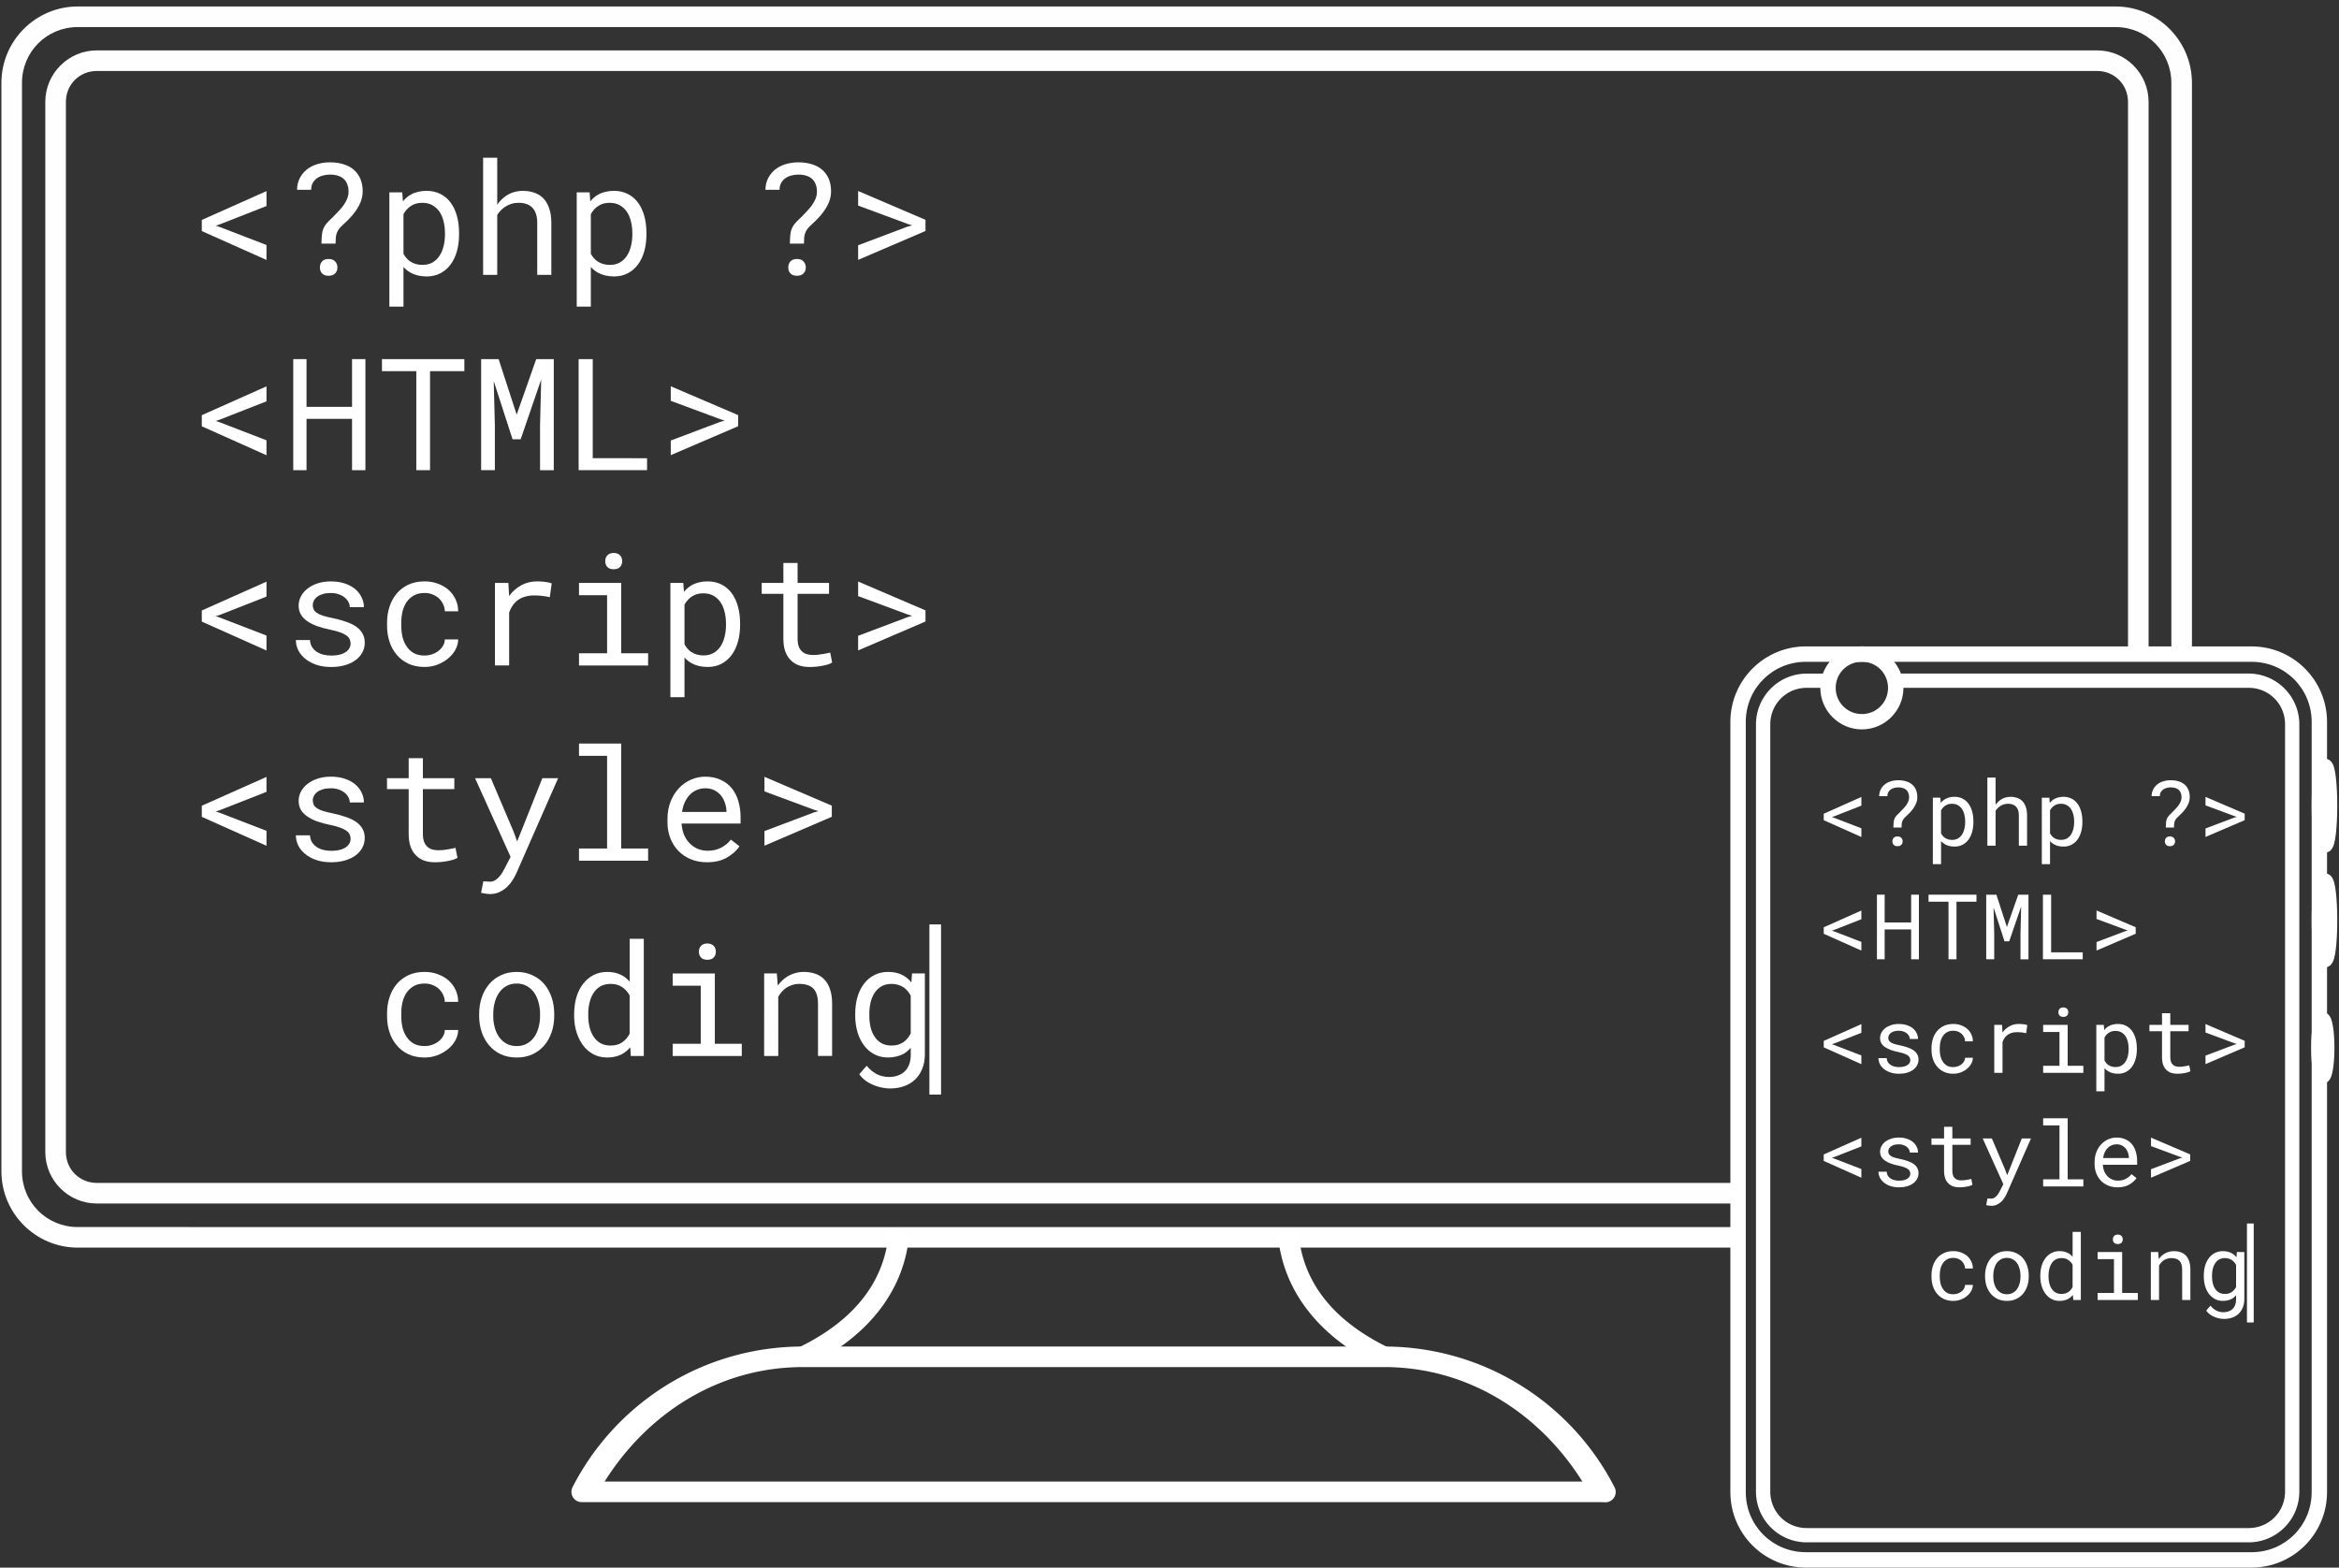 <?xml version="1.0" encoding="UTF-8" standalone="no"?>
<svg
   xmlns:dc="http://purl.org/dc/elements/1.1/"
   xmlns:cc="http://creativecommons.org/ns#"
   xmlns:rdf="http://www.w3.org/1999/02/22-rdf-syntax-ns#"
   xmlns:svg="http://www.w3.org/2000/svg"
   xmlns="http://www.w3.org/2000/svg"
   xmlns:sodipodi="http://sodipodi.sourceforge.net/DTD/sodipodi-0.dtd"
   xmlns:inkscape="http://www.inkscape.org/namespaces/inkscape"
   sodipodi:docname="icon-coding-devices.svg"
   inkscape:version="1.0 (4035a4fb49, 2020-05-01)"
   id="svg5699"
   version="1.1"
   viewBox="0 0 56.892 38.131"
   height="38.131mm"
   width="56.892mm">
  <rect x="0" y="0" width="56.892" height="38.131" fill="#333333" stroke="none"/>
  <defs
     id="defs5693" />
  <sodipodi:namedview
     inkscape:window-maximized="1"
     inkscape:window-y="-8"
     inkscape:window-x="-8"
     inkscape:window-height="1057"
     inkscape:window-width="2560"
     fit-margin-bottom="0"
     fit-margin-right="0"
     fit-margin-left="0"
     fit-margin-top="0"
     showgrid="false"
     inkscape:document-rotation="0"
     inkscape:current-layer="layer1"
     inkscape:document-units="mm"
     inkscape:cy="-5.0834814"
     inkscape:cx="-138.20179"
     inkscape:zoom="0.35"
     inkscape:pageshadow="2"
     inkscape:pageopacity="0.0"
     borderopacity="1.0"
     bordercolor="#666666"
     pagecolor="#ffffff"
     id="base" />
  <g
     transform="translate(-142.399,-149.512)"
     id="layer1"
     inkscape:groupmode="layer"
     inkscape:label="Layer 1">
    <g
       transform="translate(120.86,49.115)"
       id="g4129-3"
       style="fill:#ffffff">
      <g
         transform="translate(-75.935,74.945)"
         style="opacity:0.998;fill:#ffffff"
         id="g1000-6-7">
        <path
           style="color:#000000;font-style:normal;font-variant:normal;font-weight:normal;font-stretch:normal;font-size:medium;line-height:normal;font-family:sans-serif;font-variant-ligatures:normal;font-variant-position:normal;font-variant-caps:normal;font-variant-numeric:normal;font-variant-alternates:normal;font-variant-east-asian:normal;font-feature-settings:normal;font-variation-settings:normal;text-indent:0;text-align:start;text-decoration:none;text-decoration-line:none;text-decoration-style:solid;text-decoration-color:#000000;letter-spacing:normal;word-spacing:normal;text-transform:none;writing-mode:lr-tb;direction:ltr;text-orientation:mixed;dominant-baseline:auto;baseline-shift:baseline;text-anchor:start;white-space:normal;shape-padding:0;shape-margin:0;inline-size:0;clip-rule:nonzero;display:inline;overflow:visible;visibility:visible;opacity:0.998;isolation:auto;mix-blend-mode:normal;color-interpolation:sRGB;color-interpolation-filters:linearRGB;solid-color:#000000;solid-opacity:1;vector-effect:none;fill:#ffffff;fill-opacity:1;fill-rule:nonzero;stroke:none;stroke-width:0.5;stroke-linecap:round;stroke-linejoin:round;stroke-miterlimit:4;stroke-dasharray:none;stroke-dashoffset:0;stroke-opacity:1;paint-order:stroke markers fill;color-rendering:auto;image-rendering:auto;shape-rendering:auto;text-rendering:auto;enable-background:accumulate;stop-color:#000000;stop-opacity:1"
           d="m 117.008,58.205 c -2.448,0 -4.566,1.385 -5.607,3.42 a 0.25,0.25 0 0 0 0.223,0.365 h 24.732 c 0.048,0 0.101,0.002 0.16,0.004 a 0.25,0.25 0 0 0 0.23,-0.363 c -1.041,-2.037 -3.16,-3.426 -5.609,-3.426 z m 0,0.5 h 14.129 c 2.079,0 3.803,1.154 4.826,2.785 h -23.783 c 1.023,-1.632 2.749,-2.785 4.828,-2.785 z"
           id="path4721" />
        <path
           style="color:#000000;font-style:normal;font-variant:normal;font-weight:normal;font-stretch:normal;font-size:medium;line-height:normal;font-family:sans-serif;font-variant-ligatures:normal;font-variant-position:normal;font-variant-caps:normal;font-variant-numeric:normal;font-variant-alternates:normal;font-variant-east-asian:normal;font-feature-settings:normal;font-variation-settings:normal;text-indent:0;text-align:start;text-decoration:none;text-decoration-line:none;text-decoration-style:solid;text-decoration-color:#000000;letter-spacing:normal;word-spacing:normal;text-transform:none;writing-mode:lr-tb;direction:ltr;text-orientation:mixed;dominant-baseline:auto;baseline-shift:baseline;text-anchor:start;white-space:normal;shape-padding:0;shape-margin:0;inline-size:0;clip-rule:nonzero;display:inline;overflow:visible;visibility:visible;opacity:1;isolation:auto;mix-blend-mode:normal;color-interpolation:sRGB;color-interpolation-filters:linearRGB;solid-color:#000000;solid-opacity:1;vector-effect:none;fill:#ffffff;fill-opacity:1;fill-rule:evenodd;stroke:none;stroke-width:0.5;stroke-linecap:butt;stroke-linejoin:miter;stroke-miterlimit:4;stroke-dasharray:none;stroke-dashoffset:0;stroke-opacity:1;color-rendering:auto;image-rendering:auto;shape-rendering:auto;text-rendering:auto;enable-background:accumulate;stop-color:#000000;stop-opacity:1"
           d="m 119.092,55.418 c -0.087,1.118 -0.743,2.108 -2.193,2.811 l 0.217,0.451 c 1.567,-0.759 2.373,-1.928 2.475,-3.223 z"
           id="path4725" />
        <path
           style="color:#000000;font-style:normal;font-variant:normal;font-weight:normal;font-stretch:normal;font-size:medium;line-height:normal;font-family:sans-serif;font-variant-ligatures:normal;font-variant-position:normal;font-variant-caps:normal;font-variant-numeric:normal;font-variant-alternates:normal;font-variant-east-asian:normal;font-feature-settings:normal;font-variation-settings:normal;text-indent:0;text-align:start;text-decoration:none;text-decoration-line:none;text-decoration-style:solid;text-decoration-color:#000000;letter-spacing:normal;word-spacing:normal;text-transform:none;writing-mode:lr-tb;direction:ltr;text-orientation:mixed;dominant-baseline:auto;baseline-shift:baseline;text-anchor:start;white-space:normal;shape-padding:0;shape-margin:0;inline-size:0;clip-rule:nonzero;display:inline;overflow:visible;visibility:visible;opacity:1;isolation:auto;mix-blend-mode:normal;color-interpolation:sRGB;color-interpolation-filters:linearRGB;solid-color:#000000;solid-opacity:1;vector-effect:none;fill:#ffffff;fill-opacity:1;fill-rule:evenodd;stroke:none;stroke-width:0.5;stroke-linecap:butt;stroke-linejoin:miter;stroke-miterlimit:4;stroke-dasharray:none;stroke-dashoffset:0;stroke-opacity:1;color-rendering:auto;image-rendering:auto;shape-rendering:auto;text-rendering:auto;enable-background:accumulate;stop-color:#000000;stop-opacity:1"
           d="m 129.055,55.422 -0.5,0.039 c 0.101,1.295 0.907,2.463 2.475,3.223 l 0.219,-0.451 c -1.451,-0.703 -2.106,-1.693 -2.193,-2.811 z"
           id="path4729" />
      </g>
      <g
         transform="matrix(0.545,0,0,0.545,19.128,97.848)"
         id="g1009-2-5"
         style="fill:#ffffff">
        <g
           aria-label="&lt;?php ?&gt; &lt;HTML&gt; &lt;script&gt; &lt;style&gt;   coding"
           id="text835-3-0"
           style="font-style:normal;font-variant:normal;font-weight:normal;font-stretch:normal;font-size:6.972px;line-height:125%;font-family:'Roboto Mono';-inkscape-font-specification:'Roboto Mono';letter-spacing:0px;word-spacing:0px;fill:#ffffff;fill-opacity:1;stroke:none;stroke-width:0.174px;stroke-linecap:butt;stroke-linejoin:miter;stroke-opacity:1">
          <path
             d="m 16.317,16.279 v -0.667 l -2.084,-0.803 -0.18,-0.061 0.18,-0.058 2.084,-0.817 v -0.667 l -2.887,1.287 v 0.497 z"
             style="font-style:normal;font-variant:normal;font-weight:normal;font-stretch:normal;font-family:'Roboto Mono';-inkscape-font-specification:'Roboto Mono';fill:#ffffff;stroke-width:0.174px"
             id="path3920-7" />
          <path
             d="m 18.771,15.551 h 0.63 q 0,-0.133 0.007,-0.235 0.007,-0.106 0.034,-0.197 0.027,-0.092 0.082,-0.18 0.058,-0.089 0.16,-0.187 0.16,-0.143 0.323,-0.31 0.167,-0.167 0.3,-0.361 0.133,-0.191 0.218,-0.405 0.085,-0.218 0.085,-0.463 0,-0.306 -0.099,-0.545 -0.099,-0.238 -0.286,-0.405 -0.187,-0.167 -0.46,-0.252 -0.269,-0.089 -0.613,-0.089 -0.31,0 -0.579,0.085 -0.266,0.082 -0.46,0.238 -0.197,0.16 -0.313,0.388 -0.116,0.228 -0.119,0.514 h 0.63 q 0,-0.177 0.071,-0.303 0.071,-0.129 0.191,-0.214 0.116,-0.082 0.266,-0.119 0.153,-0.041 0.313,-0.041 0.208,0 0.368,0.054 0.16,0.054 0.266,0.16 0.095,0.095 0.143,0.235 0.051,0.136 0.051,0.313 0,0.17 -0.065,0.323 -0.065,0.153 -0.163,0.289 -0.102,0.14 -0.225,0.266 -0.119,0.126 -0.235,0.245 -0.17,0.157 -0.272,0.272 -0.102,0.112 -0.157,0.235 -0.054,0.126 -0.071,0.286 -0.017,0.157 -0.02,0.402 z m -0.071,1.066 q 0,0.157 0.095,0.262 0.099,0.106 0.293,0.106 0.194,0 0.293,-0.106 0.102,-0.106 0.102,-0.262 0,-0.163 -0.102,-0.272 -0.099,-0.109 -0.293,-0.109 -0.194,0 -0.293,0.109 -0.095,0.109 -0.095,0.272 z"
             style="font-style:normal;font-variant:normal;font-weight:normal;font-stretch:normal;font-family:'Roboto Mono';-inkscape-font-specification:'Roboto Mono';fill:#ffffff;stroke-width:0.174px"
             id="path3922-6" />
          <path
             d="m 21.801,18.363 h 0.63 v -1.77 q 0.068,0.075 0.146,0.14 0.078,0.061 0.167,0.112 0.146,0.082 0.327,0.126 0.184,0.044 0.395,0.044 0.347,0 0.616,-0.143 0.272,-0.143 0.456,-0.395 0.184,-0.252 0.279,-0.592 0.095,-0.344 0.095,-0.739 v -0.071 q 0,-0.412 -0.095,-0.756 -0.095,-0.347 -0.279,-0.596 -0.184,-0.249 -0.456,-0.388 -0.272,-0.14 -0.626,-0.14 -0.201,0 -0.378,0.044 -0.174,0.041 -0.317,0.123 -0.102,0.054 -0.191,0.133 -0.089,0.075 -0.163,0.17 l -0.031,-0.402 h -0.575 z m 2.482,-3.289 v 0.071 q 0,0.269 -0.061,0.514 -0.058,0.245 -0.18,0.432 -0.123,0.187 -0.313,0.3 -0.191,0.109 -0.453,0.109 -0.163,0 -0.3,-0.041 -0.133,-0.041 -0.242,-0.112 -0.095,-0.061 -0.17,-0.15 -0.075,-0.089 -0.133,-0.191 V 14.233 q 0.065,-0.116 0.15,-0.211 0.085,-0.095 0.194,-0.16 0.099,-0.065 0.221,-0.099 0.126,-0.034 0.272,-0.034 0.266,0 0.456,0.109 0.191,0.109 0.317,0.293 0.123,0.187 0.18,0.432 0.061,0.242 0.061,0.511 z"
             style="font-style:normal;font-variant:normal;font-weight:normal;font-stretch:normal;font-family:'Roboto Mono';-inkscape-font-specification:'Roboto Mono';fill:#ffffff;stroke-width:0.174px"
             id="path3924-7" />
          <path
             d="m 26.615,13.811 v -2.094 h -0.63 v 5.229 h 0.63 v -2.676 q 0.068,-0.109 0.153,-0.197 0.089,-0.092 0.191,-0.16 0.129,-0.089 0.283,-0.136 0.153,-0.048 0.323,-0.048 0.208,-0.003 0.368,0.058 0.16,0.058 0.266,0.177 0.099,0.109 0.15,0.276 0.051,0.163 0.051,0.381 v 2.325 h 0.63 V 14.628 q 0,-0.371 -0.092,-0.64 -0.089,-0.272 -0.255,-0.449 -0.167,-0.177 -0.405,-0.259 -0.235,-0.085 -0.524,-0.085 -0.221,0.003 -0.419,0.065 -0.194,0.061 -0.357,0.18 -0.102,0.071 -0.194,0.167 -0.092,0.092 -0.167,0.204 z"
             style="font-style:normal;font-variant:normal;font-weight:normal;font-stretch:normal;font-family:'Roboto Mono';-inkscape-font-specification:'Roboto Mono';fill:#ffffff;stroke-width:0.174px"
             id="path3926-7" />
          <path
             d="m 30.163,18.363 h 0.63 v -1.77 q 0.068,0.075 0.146,0.14 0.078,0.061 0.167,0.112 0.146,0.082 0.327,0.126 0.184,0.044 0.395,0.044 0.347,0 0.616,-0.143 0.272,-0.143 0.456,-0.395 0.184,-0.252 0.279,-0.592 0.095,-0.344 0.095,-0.739 v -0.071 q 0,-0.412 -0.095,-0.756 -0.095,-0.347 -0.279,-0.596 -0.184,-0.249 -0.456,-0.388 -0.272,-0.14 -0.626,-0.14 -0.201,0 -0.378,0.044 -0.174,0.041 -0.317,0.123 -0.102,0.054 -0.191,0.133 -0.089,0.075 -0.163,0.17 l -0.031,-0.402 H 30.163 Z m 2.482,-3.289 v 0.071 q 0,0.269 -0.061,0.514 -0.058,0.245 -0.18,0.432 -0.123,0.187 -0.313,0.3 -0.191,0.109 -0.453,0.109 -0.163,0 -0.3,-0.041 -0.133,-0.041 -0.242,-0.112 -0.095,-0.061 -0.17,-0.15 -0.075,-0.089 -0.133,-0.191 V 14.233 q 0.065,-0.116 0.15,-0.211 0.085,-0.095 0.194,-0.16 0.099,-0.065 0.221,-0.099 0.126,-0.034 0.272,-0.034 0.266,0 0.456,0.109 0.191,0.109 0.317,0.293 0.123,0.187 0.18,0.432 0.061,0.242 0.061,0.511 z"
             style="font-style:normal;font-variant:normal;font-weight:normal;font-stretch:normal;font-family:'Roboto Mono';-inkscape-font-specification:'Roboto Mono';fill:#ffffff;stroke-width:0.174px"
             id="path3928-9" />
          <path
             d="m 39.675,15.551 h 0.63 q 0,-0.133 0.007,-0.235 0.007,-0.106 0.034,-0.197 0.027,-0.092 0.082,-0.18 0.058,-0.089 0.16,-0.187 0.16,-0.143 0.323,-0.31 0.167,-0.167 0.3,-0.361 0.133,-0.191 0.218,-0.405 0.085,-0.218 0.085,-0.463 0,-0.306 -0.099,-0.545 -0.099,-0.238 -0.286,-0.405 -0.187,-0.167 -0.46,-0.252 -0.269,-0.089 -0.613,-0.089 -0.31,0 -0.579,0.085 -0.266,0.082 -0.46,0.238 -0.197,0.16 -0.313,0.388 -0.116,0.228 -0.119,0.514 h 0.63 q 0,-0.177 0.071,-0.303 0.071,-0.129 0.191,-0.214 0.116,-0.082 0.266,-0.119 0.153,-0.041 0.313,-0.041 0.208,0 0.368,0.054 0.16,0.054 0.266,0.16 0.095,0.095 0.143,0.235 0.051,0.136 0.051,0.313 0,0.17 -0.065,0.323 -0.065,0.153 -0.163,0.289 -0.102,0.14 -0.225,0.266 -0.119,0.126 -0.235,0.245 -0.17,0.157 -0.272,0.272 -0.102,0.112 -0.157,0.235 -0.054,0.126 -0.071,0.286 -0.017,0.157 -0.02,0.402 z m -0.071,1.066 q 0,0.157 0.095,0.262 0.099,0.106 0.293,0.106 0.194,0 0.293,-0.106 0.102,-0.106 0.102,-0.262 0,-0.163 -0.102,-0.272 -0.099,-0.109 -0.293,-0.109 -0.194,0 -0.293,0.109 -0.095,0.109 -0.095,0.272 z"
             style="font-style:normal;font-variant:normal;font-weight:normal;font-stretch:normal;font-family:'Roboto Mono';-inkscape-font-specification:'Roboto Mono';fill:#ffffff;stroke-width:0.174px"
             id="path3930-6" />
          <path
             d="m 42.722,16.276 3.006,-1.29 v -0.497 l -3.006,-1.287 v 0.65 l 2.203,0.817 0.204,0.065 -0.204,0.058 -2.203,0.831 z"
             style="font-style:normal;font-variant:normal;font-weight:normal;font-stretch:normal;font-family:'Roboto Mono';-inkscape-font-specification:'Roboto Mono';fill:#ffffff;stroke-width:0.174px"
             id="path3932-0" />
          <path
             d="m 16.317,24.995 v -0.667 l -2.084,-0.803 -0.18,-0.061 0.18,-0.058 2.084,-0.817 V 21.92 l -2.887,1.287 v 0.497 z"
             style="font-style:normal;font-variant:normal;font-weight:normal;font-stretch:normal;font-family:'Roboto Mono';-inkscape-font-specification:'Roboto Mono';fill:#ffffff;stroke-width:0.174px"
             id="path3934-4" />
          <path
             d="m 20.732,25.662 v -4.957 h -0.596 v 2.131 h -2.032 v -2.131 h -0.592 v 4.957 h 0.592 v -2.291 h 2.032 v 2.291 z"
             style="font-style:normal;font-variant:normal;font-weight:normal;font-stretch:normal;font-family:'Roboto Mono';-inkscape-font-specification:'Roboto Mono';fill:#ffffff;stroke-width:0.174px"
             id="path3936-7" />
          <path
             d="m 25.148,21.243 v -0.538 h -3.677 v 0.538 h 1.532 v 4.419 h 0.613 v -4.419 z"
             style="font-style:normal;font-variant:normal;font-weight:normal;font-stretch:normal;font-family:'Roboto Mono';-inkscape-font-specification:'Roboto Mono';fill:#ffffff;stroke-width:0.174px"
             id="path3938-4" />
          <path
             d="m 26.677,20.705 h -0.78 v 4.957 h 0.613 v -1.978 l -0.051,-1.998 0.841,2.598 h 0.361 l 0.916,-2.669 -0.051,2.07 v 1.978 h 0.613 V 20.705 H 28.355 l -0.872,2.478 z"
             style="font-style:normal;font-variant:normal;font-weight:normal;font-stretch:normal;font-family:'Roboto Mono';-inkscape-font-specification:'Roboto Mono';fill:#ffffff;stroke-width:0.174px"
             id="path3940-9" />
          <path
             d="m 30.878,25.127 v -4.422 h -0.63 v 4.957 h 3.054 v -0.534 z"
             style="font-style:normal;font-variant:normal;font-weight:normal;font-stretch:normal;font-family:'Roboto Mono';-inkscape-font-specification:'Roboto Mono';fill:#ffffff;stroke-width:0.174px"
             id="path3942-9" />
          <path
             d="m 34.36,24.991 3.006,-1.29 v -0.497 l -3.006,-1.287 v 0.65 l 2.203,0.817 0.204,0.065 -0.204,0.058 -2.203,0.831 z"
             style="font-style:normal;font-variant:normal;font-weight:normal;font-stretch:normal;font-family:'Roboto Mono';-inkscape-font-specification:'Roboto Mono';fill:#ffffff;stroke-width:0.174px"
             id="path3944-2" />
          <path
             d="m 16.317,33.71 v -0.667 l -2.084,-0.803 -0.18,-0.061 0.18,-0.058 2.084,-0.817 v -0.667 l -2.887,1.287 v 0.497 z"
             style="font-style:normal;font-variant:normal;font-weight:normal;font-stretch:normal;font-family:'Roboto Mono';-inkscape-font-specification:'Roboto Mono';fill:#ffffff;stroke-width:0.174px"
             id="path3946-1" />
          <path
             d="m 20.072,33.4 q 0,0.089 -0.034,0.167 -0.034,0.078 -0.099,0.143 -0.106,0.106 -0.293,0.167 -0.187,0.058 -0.439,0.058 -0.16,0 -0.323,-0.034 -0.163,-0.034 -0.296,-0.116 -0.136,-0.082 -0.228,-0.214 -0.089,-0.133 -0.102,-0.327 h -0.63 q 0,0.235 0.106,0.453 0.109,0.218 0.313,0.381 0.201,0.167 0.494,0.269 0.293,0.099 0.667,0.099 0.327,0 0.603,-0.078 0.276,-0.078 0.473,-0.221 0.197,-0.143 0.306,-0.344 0.112,-0.201 0.112,-0.446 0,-0.228 -0.099,-0.402 -0.095,-0.174 -0.279,-0.306 -0.184,-0.129 -0.453,-0.221 -0.269,-0.095 -0.609,-0.167 -0.259,-0.051 -0.429,-0.106 -0.167,-0.054 -0.266,-0.123 -0.102,-0.068 -0.143,-0.153 -0.041,-0.085 -0.041,-0.194 0,-0.106 0.051,-0.204 0.051,-0.099 0.153,-0.174 0.099,-0.075 0.249,-0.119 0.153,-0.044 0.354,-0.044 0.194,0 0.347,0.054 0.157,0.054 0.266,0.143 0.109,0.089 0.17,0.204 0.061,0.112 0.061,0.232 h 0.63 q 0,-0.242 -0.106,-0.449 -0.102,-0.211 -0.293,-0.368 -0.191,-0.157 -0.463,-0.245 -0.272,-0.089 -0.613,-0.089 -0.317,0 -0.582,0.085 -0.262,0.085 -0.453,0.232 -0.191,0.146 -0.296,0.344 -0.106,0.194 -0.106,0.419 0,0.228 0.102,0.402 0.102,0.17 0.289,0.296 0.184,0.129 0.443,0.221 0.262,0.092 0.579,0.157 0.259,0.051 0.432,0.116 0.174,0.061 0.279,0.136 0.106,0.075 0.15,0.167 0.044,0.089 0.044,0.201 z"
             style="font-style:normal;font-variant:normal;font-weight:normal;font-stretch:normal;font-family:'Roboto Mono';-inkscape-font-specification:'Roboto Mono';fill:#ffffff;stroke-width:0.174px"
             id="path3948-0" />
          <path
             d="m 23.374,33.935 q -0.296,0 -0.497,-0.116 -0.197,-0.119 -0.317,-0.31 -0.123,-0.187 -0.177,-0.422 -0.051,-0.238 -0.051,-0.48 v -0.143 q 0,-0.238 0.051,-0.473 0.054,-0.235 0.177,-0.426 0.123,-0.187 0.32,-0.303 0.201,-0.119 0.494,-0.119 0.191,0 0.354,0.065 0.167,0.065 0.286,0.177 0.119,0.112 0.187,0.262 0.071,0.146 0.075,0.313 h 0.596 q 0,-0.279 -0.112,-0.524 -0.112,-0.245 -0.31,-0.426 -0.201,-0.177 -0.477,-0.279 -0.272,-0.106 -0.599,-0.106 -0.419,0 -0.732,0.15 -0.313,0.15 -0.521,0.402 -0.211,0.255 -0.317,0.589 -0.106,0.334 -0.106,0.698 v 0.143 q 0,0.368 0.106,0.701 0.106,0.33 0.317,0.582 0.208,0.255 0.521,0.405 0.313,0.15 0.732,0.15 0.293,0 0.562,-0.099 0.269,-0.102 0.477,-0.272 0.208,-0.167 0.33,-0.388 0.126,-0.225 0.129,-0.47 h -0.596 q -0.003,0.153 -0.082,0.286 -0.075,0.129 -0.201,0.225 -0.126,0.099 -0.289,0.153 -0.16,0.054 -0.33,0.054 z"
             style="font-style:normal;font-variant:normal;font-weight:normal;font-stretch:normal;font-family:'Roboto Mono';-inkscape-font-specification:'Roboto Mono';fill:#ffffff;stroke-width:0.174px"
             id="path3950-0" />
          <path
             d="m 28.399,30.625 q -0.402,0 -0.718,0.177 -0.313,0.174 -0.538,0.477 l -0.003,-0.092 -0.027,-0.494 h -0.599 v 3.684 h 0.633 V 32.014 q 0.061,-0.17 0.153,-0.306 0.095,-0.14 0.221,-0.235 0.14,-0.109 0.327,-0.163 0.187,-0.058 0.419,-0.058 0.18,0 0.344,0.02 0.167,0.017 0.351,0.058 l 0.085,-0.616 q -0.095,-0.041 -0.286,-0.065 -0.187,-0.024 -0.361,-0.024 z"
             style="font-style:normal;font-variant:normal;font-weight:normal;font-stretch:normal;font-family:'Roboto Mono';-inkscape-font-specification:'Roboto Mono';fill:#ffffff;stroke-width:0.174px"
             id="path3952-9" />
          <path
             d="m 30.265,30.694 v 0.548 h 1.253 v 2.591 h -1.253 v 0.545 h 3.084 v -0.545 h -1.202 v -3.139 z m 1.171,-0.967 q 0,0.153 0.092,0.255 0.095,0.102 0.286,0.102 0.187,0 0.283,-0.102 0.095,-0.102 0.095,-0.255 0,-0.085 -0.027,-0.157 -0.027,-0.071 -0.082,-0.119 -0.044,-0.044 -0.112,-0.068 -0.068,-0.027 -0.157,-0.027 -0.089,0 -0.16,0.027 -0.068,0.024 -0.112,0.068 -0.054,0.051 -0.082,0.123 -0.024,0.071 -0.024,0.153 z"
             style="font-style:normal;font-variant:normal;font-weight:normal;font-stretch:normal;font-family:'Roboto Mono';-inkscape-font-specification:'Roboto Mono';fill:#ffffff;stroke-width:0.174px"
             id="path3954-1" />
          <path
             d="m 34.343,35.793 h 0.63 v -1.77 q 0.068,0.075 0.146,0.14 0.078,0.061 0.167,0.112 0.146,0.082 0.327,0.126 0.184,0.044 0.395,0.044 0.347,0 0.616,-0.143 0.272,-0.143 0.456,-0.395 0.184,-0.252 0.279,-0.592 0.095,-0.344 0.095,-0.739 v -0.071 q 0,-0.412 -0.095,-0.756 -0.095,-0.347 -0.279,-0.596 -0.184,-0.249 -0.456,-0.388 -0.272,-0.14 -0.626,-0.14 -0.201,0 -0.378,0.044 -0.174,0.041 -0.317,0.123 -0.102,0.054 -0.191,0.133 -0.089,0.075 -0.163,0.17 l -0.031,-0.402 h -0.575 z m 2.482,-3.289 v 0.071 q 0,0.269 -0.061,0.514 -0.058,0.245 -0.18,0.432 -0.123,0.187 -0.313,0.3 -0.191,0.109 -0.453,0.109 -0.163,0 -0.3,-0.041 -0.133,-0.041 -0.242,-0.112 -0.095,-0.061 -0.17,-0.15 -0.075,-0.089 -0.133,-0.191 v -1.774 q 0.065,-0.116 0.15,-0.211 0.085,-0.095 0.194,-0.16 0.099,-0.065 0.221,-0.099 0.126,-0.034 0.272,-0.034 0.266,0 0.456,0.109 0.191,0.109 0.317,0.293 0.123,0.187 0.18,0.432 0.061,0.242 0.061,0.511 z"
             style="font-style:normal;font-variant:normal;font-weight:normal;font-stretch:normal;font-family:'Roboto Mono';-inkscape-font-specification:'Roboto Mono';fill:#ffffff;stroke-width:0.174px"
             id="path3956-2" />
          <path
             d="m 40.019,29.802 h -0.633 v 0.892 h -0.967 v 0.487 h 0.967 v 2.002 q 0,0.34 0.089,0.582 0.092,0.238 0.249,0.388 0.157,0.153 0.368,0.225 0.214,0.068 0.46,0.068 0.146,0 0.293,-0.014 0.15,-0.014 0.283,-0.041 0.133,-0.024 0.245,-0.058 0.112,-0.037 0.191,-0.085 l -0.089,-0.446 q -0.058,0.014 -0.15,0.034 -0.089,0.017 -0.191,0.034 -0.106,0.017 -0.214,0.031 -0.109,0.01 -0.211,0.01 -0.14,0 -0.266,-0.034 -0.123,-0.034 -0.218,-0.119 -0.095,-0.082 -0.15,-0.221 -0.054,-0.14 -0.054,-0.354 v -2.002 h 1.403 v -0.487 h -1.403 z"
             style="font-style:normal;font-variant:normal;font-weight:normal;font-stretch:normal;font-family:'Roboto Mono';-inkscape-font-specification:'Roboto Mono';fill:#ffffff;stroke-width:0.174px"
             id="path3958-5" />
          <path
             d="m 42.722,33.706 3.006,-1.29 v -0.497 l -3.006,-1.287 v 0.65 l 2.203,0.817 0.204,0.065 -0.204,0.058 -2.203,0.831 z"
             style="font-style:normal;font-variant:normal;font-weight:normal;font-stretch:normal;font-family:'Roboto Mono';-inkscape-font-specification:'Roboto Mono';fill:#ffffff;stroke-width:0.174px"
             id="path3960-6" />
          <path
             d="m 16.317,42.425 v -0.667 l -2.084,-0.803 -0.18,-0.061 0.18,-0.058 2.084,-0.817 V 39.351 l -2.887,1.287 v 0.497 z"
             style="font-style:normal;font-variant:normal;font-weight:normal;font-stretch:normal;font-family:'Roboto Mono';-inkscape-font-specification:'Roboto Mono';fill:#ffffff;stroke-width:0.174px"
             id="path3962-6" />
          <path
             d="m 20.072,42.115 q 0,0.089 -0.034,0.167 -0.034,0.078 -0.099,0.143 -0.106,0.106 -0.293,0.167 -0.187,0.058 -0.439,0.058 -0.16,0 -0.323,-0.034 -0.163,-0.034 -0.296,-0.116 -0.136,-0.082 -0.228,-0.214 -0.089,-0.133 -0.102,-0.327 h -0.63 q 0,0.235 0.106,0.453 0.109,0.218 0.313,0.381 0.201,0.167 0.494,0.269 0.293,0.099 0.667,0.099 0.327,0 0.603,-0.078 0.276,-0.078 0.473,-0.221 0.197,-0.143 0.306,-0.344 0.112,-0.201 0.112,-0.446 0,-0.228 -0.099,-0.402 -0.095,-0.174 -0.279,-0.306 -0.184,-0.129 -0.453,-0.221 -0.269,-0.095 -0.609,-0.167 -0.259,-0.051 -0.429,-0.106 -0.167,-0.054 -0.266,-0.123 -0.102,-0.068 -0.143,-0.153 -0.041,-0.085 -0.041,-0.194 0,-0.106 0.051,-0.204 0.051,-0.099 0.153,-0.174 0.099,-0.075 0.249,-0.119 0.153,-0.044 0.354,-0.044 0.194,0 0.347,0.054 0.157,0.054 0.266,0.143 0.109,0.089 0.17,0.204 0.061,0.112 0.061,0.232 h 0.63 q 0,-0.242 -0.106,-0.449 -0.102,-0.211 -0.293,-0.368 -0.191,-0.157 -0.463,-0.245 -0.272,-0.089 -0.613,-0.089 -0.317,0 -0.582,0.085 -0.262,0.085 -0.453,0.232 -0.191,0.146 -0.296,0.344 -0.106,0.194 -0.106,0.419 0,0.228 0.102,0.402 0.102,0.17 0.289,0.296 0.184,0.129 0.443,0.221 0.262,0.092 0.579,0.157 0.259,0.051 0.432,0.116 0.174,0.061 0.279,0.136 0.106,0.075 0.15,0.167 0.044,0.089 0.044,0.201 z"
             style="font-style:normal;font-variant:normal;font-weight:normal;font-stretch:normal;font-family:'Roboto Mono';-inkscape-font-specification:'Roboto Mono';fill:#ffffff;stroke-width:0.174px"
             id="path3964-3" />
          <path
             d="m 23.296,38.517 h -0.633 v 0.892 h -0.967 v 0.487 h 0.967 v 2.002 q 0,0.34 0.089,0.582 0.092,0.238 0.249,0.388 0.157,0.153 0.368,0.225 0.214,0.068 0.46,0.068 0.146,0 0.293,-0.014 0.15,-0.014 0.283,-0.041 0.133,-0.024 0.245,-0.058 0.112,-0.037 0.191,-0.085 l -0.089,-0.446 q -0.058,0.014 -0.15,0.034 -0.089,0.017 -0.191,0.034 -0.106,0.017 -0.214,0.031 -0.109,0.01 -0.211,0.01 -0.14,0 -0.266,-0.034 -0.123,-0.034 -0.218,-0.119 -0.095,-0.082 -0.15,-0.221 -0.054,-0.14 -0.054,-0.354 v -2.002 h 1.403 V 39.409 h -1.403 z"
             style="font-style:normal;font-variant:normal;font-weight:normal;font-stretch:normal;font-family:'Roboto Mono';-inkscape-font-specification:'Roboto Mono';fill:#ffffff;stroke-width:0.174px"
             id="path3966-4" />
          <path
             d="m 26.282,44.58 q 0.249,0 0.439,-0.092 0.191,-0.092 0.334,-0.228 0.143,-0.136 0.242,-0.296 0.102,-0.16 0.167,-0.303 l 1.869,-4.252 h -0.705 l -0.95,2.39 -0.174,0.432 -0.163,-0.446 -1.011,-2.376 h -0.705 l 1.586,3.51 -0.252,0.49 q -0.034,0.068 -0.095,0.174 -0.058,0.106 -0.14,0.204 -0.085,0.099 -0.194,0.17 -0.106,0.071 -0.235,0.071 -0.048,0 -0.133,-0.007 -0.082,-0.003 -0.167,-0.01 l -0.102,0.514 q 0.061,0.014 0.18,0.034 0.119,0.02 0.208,0.02 z"
             style="font-style:normal;font-variant:normal;font-weight:normal;font-stretch:normal;font-family:'Roboto Mono';-inkscape-font-specification:'Roboto Mono';fill:#ffffff;stroke-width:0.174px"
             id="path3968-7" />
          <path
             d="m 30.265,37.863 v 0.548 h 1.253 v 4.136 h -1.253 v 0.545 h 3.084 v -0.545 h -1.202 v -4.684 z"
             style="font-style:normal;font-variant:normal;font-weight:normal;font-stretch:normal;font-family:'Roboto Mono';-inkscape-font-specification:'Roboto Mono';fill:#ffffff;stroke-width:0.174px"
             id="path3970-4" />
          <path
             d="m 35.974,43.161 q 0.538,0 0.902,-0.214 0.368,-0.218 0.552,-0.497 l -0.385,-0.3 q -0.174,0.225 -0.436,0.361 -0.262,0.136 -0.599,0.136 -0.255,0 -0.466,-0.095 -0.211,-0.095 -0.361,-0.262 -0.146,-0.157 -0.232,-0.361 -0.082,-0.204 -0.106,-0.473 v -0.024 h 2.632 v -0.283 q 0,-0.385 -0.099,-0.715 -0.095,-0.33 -0.293,-0.575 -0.197,-0.242 -0.497,-0.378 -0.296,-0.14 -0.695,-0.14 -0.317,0 -0.62,0.129 -0.3,0.129 -0.534,0.371 -0.238,0.245 -0.381,0.599 -0.143,0.351 -0.143,0.797 v 0.143 q 0,0.385 0.129,0.712 0.129,0.327 0.361,0.565 0.232,0.238 0.555,0.371 0.327,0.133 0.715,0.133 z m -0.082,-3.302 q 0.242,0 0.415,0.089 0.177,0.089 0.293,0.232 0.116,0.143 0.18,0.34 0.065,0.194 0.065,0.364 v 0.031 h -1.981 q 0.037,-0.255 0.129,-0.449 0.095,-0.197 0.232,-0.334 0.136,-0.133 0.306,-0.201 0.17,-0.071 0.361,-0.071 z"
             style="font-style:normal;font-variant:normal;font-weight:normal;font-stretch:normal;font-family:'Roboto Mono';-inkscape-font-specification:'Roboto Mono';fill:#ffffff;stroke-width:0.174px"
             id="path3972-4" />
          <path
             d="m 38.541,42.422 3.006,-1.29 v -0.497 l -3.006,-1.287 v 0.65 l 2.203,0.817 0.204,0.065 -0.204,0.058 -2.203,0.831 z"
             style="font-style:normal;font-variant:normal;font-weight:normal;font-stretch:normal;font-family:'Roboto Mono';-inkscape-font-specification:'Roboto Mono';fill:#ffffff;stroke-width:0.174px"
             id="path3974-6" />
          <path
             d="m 23.374,51.365 q -0.296,0 -0.497,-0.116 -0.197,-0.119 -0.317,-0.31 -0.123,-0.187 -0.177,-0.422 -0.051,-0.238 -0.051,-0.48 V 49.895 q 0,-0.238 0.051,-0.473 0.054,-0.235 0.177,-0.426 0.123,-0.187 0.32,-0.303 0.201,-0.119 0.494,-0.119 0.191,0 0.354,0.065 0.167,0.065 0.286,0.177 0.119,0.112 0.187,0.262 0.071,0.146 0.075,0.313 h 0.596 q 0,-0.279 -0.112,-0.524 -0.112,-0.245 -0.31,-0.426 -0.201,-0.177 -0.477,-0.279 -0.272,-0.106 -0.599,-0.106 -0.419,0 -0.732,0.15 -0.313,0.15 -0.521,0.402 -0.211,0.255 -0.317,0.589 -0.106,0.334 -0.106,0.698 v 0.143 q 0,0.368 0.106,0.701 0.106,0.33 0.317,0.582 0.208,0.255 0.521,0.405 0.313,0.15 0.732,0.15 0.293,0 0.562,-0.099 0.269,-0.102 0.477,-0.272 0.208,-0.167 0.33,-0.388 0.126,-0.225 0.129,-0.47 h -0.596 q -0.003,0.153 -0.082,0.286 -0.075,0.129 -0.201,0.225 -0.126,0.099 -0.289,0.153 -0.16,0.054 -0.33,0.054 z"
             style="font-style:normal;font-variant:normal;font-weight:normal;font-stretch:normal;font-family:'Roboto Mono';-inkscape-font-specification:'Roboto Mono';fill:#ffffff;stroke-width:0.174px"
             id="path3976-8" />
          <path
             d="m 25.808,49.932 v 0.075 q 0,0.398 0.116,0.739 0.116,0.34 0.334,0.592 0.214,0.252 0.524,0.395 0.313,0.143 0.705,0.143 0.388,0 0.698,-0.143 0.31,-0.143 0.528,-0.395 0.214,-0.252 0.33,-0.592 0.116,-0.34 0.116,-0.739 v -0.075 q 0,-0.398 -0.116,-0.739 -0.116,-0.344 -0.33,-0.596 -0.218,-0.252 -0.531,-0.395 -0.31,-0.146 -0.701,-0.146 -0.388,0 -0.698,0.146 -0.31,0.143 -0.524,0.395 -0.218,0.252 -0.334,0.596 -0.116,0.34 -0.116,0.739 z m 0.63,0.075 v -0.075 q 0,-0.269 0.065,-0.514 0.065,-0.249 0.197,-0.436 0.129,-0.187 0.323,-0.296 0.194,-0.112 0.456,-0.112 0.262,0 0.456,0.112 0.197,0.109 0.33,0.296 0.129,0.187 0.194,0.436 0.068,0.245 0.068,0.514 v 0.075 q 0,0.272 -0.065,0.521 -0.065,0.245 -0.194,0.432 -0.133,0.187 -0.33,0.296 -0.194,0.109 -0.453,0.109 -0.262,0 -0.46,-0.109 -0.197,-0.109 -0.327,-0.296 -0.133,-0.187 -0.197,-0.432 -0.065,-0.249 -0.065,-0.521 z"
             style="font-style:normal;font-variant:normal;font-weight:normal;font-stretch:normal;font-family:'Roboto Mono';-inkscape-font-specification:'Roboto Mono';fill:#ffffff;stroke-width:0.174px"
             id="path3978-7" />
          <path
             d="m 30.047,49.935 v 0.071 q 0,0.395 0.106,0.739 0.106,0.34 0.296,0.592 0.191,0.252 0.46,0.395 0.272,0.143 0.606,0.143 0.34,0 0.596,-0.116 0.255,-0.116 0.439,-0.34 l 0.027,0.388 h 0.579 v -5.229 h -0.63 v 1.91 q -0.18,-0.211 -0.429,-0.32 -0.245,-0.112 -0.575,-0.112 -0.337,0 -0.609,0.14 -0.272,0.14 -0.463,0.388 -0.194,0.249 -0.3,0.596 -0.102,0.344 -0.102,0.756 z m 0.63,0.071 v -0.071 q 0,-0.269 0.058,-0.511 0.058,-0.245 0.18,-0.432 0.119,-0.184 0.306,-0.293 0.191,-0.109 0.456,-0.109 0.31,0 0.517,0.146 0.208,0.143 0.33,0.368 v 1.709 q -0.123,0.242 -0.33,0.385 -0.208,0.143 -0.524,0.143 -0.262,0 -0.449,-0.106 -0.187,-0.109 -0.306,-0.293 -0.123,-0.184 -0.18,-0.426 -0.058,-0.242 -0.058,-0.511 z"
             style="font-style:normal;font-variant:normal;font-weight:normal;font-stretch:normal;font-family:'Roboto Mono';-inkscape-font-specification:'Roboto Mono';fill:#ffffff;stroke-width:0.174px"
             id="path3980-4" />
          <path
             d="m 34.445,48.124 v 0.548 h 1.253 v 2.591 h -1.253 v 0.545 h 3.084 v -0.545 h -1.202 v -3.139 z m 1.171,-0.967 q 0,0.153 0.092,0.255 0.095,0.102 0.286,0.102 0.187,0 0.283,-0.102 0.095,-0.102 0.095,-0.255 0,-0.085 -0.027,-0.157 -0.027,-0.071 -0.082,-0.119 -0.044,-0.044 -0.112,-0.068 -0.068,-0.027 -0.157,-0.027 -0.089,0 -0.16,0.027 -0.068,0.024 -0.112,0.068 -0.054,0.051 -0.082,0.123 -0.024,0.071 -0.024,0.153 z"
             style="font-style:normal;font-variant:normal;font-weight:normal;font-stretch:normal;font-family:'Roboto Mono';-inkscape-font-specification:'Roboto Mono';fill:#ffffff;stroke-width:0.174px"
             id="path3982-9" />
          <path
             d="m 38.527,51.808 h 0.63 v -2.642 q 0.065,-0.119 0.15,-0.218 0.089,-0.099 0.191,-0.174 0.126,-0.085 0.276,-0.133 0.15,-0.051 0.323,-0.051 0.201,0 0.354,0.048 0.157,0.048 0.266,0.153 0.106,0.106 0.16,0.276 0.054,0.17 0.054,0.415 v 2.325 h 0.63 v -2.339 q 0,-0.368 -0.092,-0.633 -0.089,-0.269 -0.255,-0.443 -0.167,-0.174 -0.405,-0.255 -0.235,-0.082 -0.524,-0.082 -0.214,0.003 -0.409,0.065 -0.191,0.058 -0.354,0.167 -0.109,0.071 -0.208,0.17 -0.095,0.095 -0.177,0.211 l -0.044,-0.545 h -0.565 z"
             style="font-style:normal;font-variant:normal;font-weight:normal;font-stretch:normal;font-family:'Roboto Mono';-inkscape-font-specification:'Roboto Mono';fill:#ffffff;stroke-width:0.174px"
             id="path3984-5" />
          <path
             d="m 42.592,49.935 v 0.071 q 0,0.395 0.102,0.739 0.102,0.34 0.293,0.592 0.187,0.252 0.46,0.395 0.272,0.143 0.609,0.143 0.201,0 0.374,-0.044 0.174,-0.041 0.317,-0.119 0.092,-0.051 0.17,-0.119 0.082,-0.068 0.153,-0.15 v 0.317 q 0,0.238 -0.068,0.422 -0.068,0.184 -0.194,0.306 -0.129,0.126 -0.31,0.191 -0.18,0.065 -0.405,0.065 -0.126,0 -0.252,-0.027 -0.126,-0.024 -0.252,-0.082 -0.126,-0.058 -0.249,-0.157 -0.123,-0.095 -0.238,-0.235 l -0.327,0.378 q 0.126,0.18 0.3,0.303 0.177,0.123 0.368,0.194 0.187,0.075 0.371,0.106 0.184,0.034 0.327,0.034 0.347,0 0.633,-0.102 0.286,-0.102 0.494,-0.3 0.204,-0.197 0.317,-0.48 0.116,-0.283 0.116,-0.647 v -3.605 h -0.572 l -0.031,0.402 q -0.065,-0.082 -0.14,-0.15 -0.071,-0.068 -0.153,-0.119 -0.15,-0.099 -0.337,-0.15 -0.184,-0.051 -0.405,-0.051 -0.344,0 -0.616,0.14 -0.272,0.14 -0.463,0.388 -0.191,0.249 -0.293,0.596 -0.099,0.344 -0.099,0.756 z m 0.63,0.071 v -0.071 q 0,-0.269 0.054,-0.511 0.058,-0.245 0.18,-0.432 0.119,-0.184 0.306,-0.293 0.191,-0.109 0.456,-0.109 0.157,0 0.286,0.041 0.129,0.037 0.235,0.106 0.106,0.071 0.187,0.167 0.082,0.095 0.143,0.211 v 1.689 q -0.061,0.119 -0.143,0.218 -0.082,0.099 -0.184,0.17 -0.106,0.071 -0.238,0.112 -0.129,0.037 -0.293,0.037 -0.262,0 -0.449,-0.106 -0.187,-0.109 -0.306,-0.293 -0.123,-0.184 -0.18,-0.426 -0.054,-0.242 -0.054,-0.511 z"
             style="font-style:normal;font-variant:normal;font-weight:normal;font-stretch:normal;font-family:'Roboto Mono';-inkscape-font-specification:'Roboto Mono';fill:#ffffff;stroke-width:0.174px"
             id="path3986-1" />
        </g>
        <path
           id="rect845-1-8"
           style="opacity:0.998;fill:#ffffff;stroke:none;stroke-width:0.241;paint-order:stroke markers fill"
           d="m 45.903,45.935 h 0.519 v 7.595 h -0.519 z" />
      </g>
      <path
         id="path4021-4"
         style="color:#000000;font-style:normal;font-variant:normal;font-weight:normal;font-stretch:normal;font-size:medium;line-height:normal;font-family:sans-serif;font-variant-ligatures:normal;font-variant-position:normal;font-variant-caps:normal;font-variant-numeric:normal;font-variant-alternates:normal;font-variant-east-asian:normal;font-feature-settings:normal;font-variation-settings:normal;text-indent:0;text-align:start;text-decoration:none;text-decoration-line:none;text-decoration-style:solid;text-decoration-color:#000000;letter-spacing:normal;word-spacing:normal;text-transform:none;writing-mode:lr-tb;direction:ltr;text-orientation:mixed;dominant-baseline:auto;baseline-shift:baseline;text-anchor:start;white-space:normal;shape-padding:0;shape-margin:0;inline-size:0;clip-rule:nonzero;display:inline;overflow:visible;visibility:visible;opacity:0.996;isolation:auto;mix-blend-mode:normal;color-interpolation:sRGB;color-interpolation-filters:linearRGB;solid-color:#000000;solid-opacity:1;vector-effect:none;fill:#ffffff;fill-opacity:1;fill-rule:nonzero;stroke:none;stroke-width:1.89;stroke-linecap:round;stroke-linejoin:round;stroke-miterlimit:4;stroke-dasharray:none;stroke-dashoffset:0;stroke-opacity:1;paint-order:stroke markers fill;color-rendering:auto;image-rendering:auto;shape-rendering:auto;text-rendering:auto;enable-background:accumulate;stop-color:#000000;stop-opacity:1"
         d="m 88.42,379.451 c -3.871,0 -7.012,3.149 -7.012,7.02 v 99.893 c 0,3.871 3.141,7.012 7.012,7.012 H 241.426 v -1.889 H 88.42 c -2.856,0 -5.123,-2.267 -5.123,-5.123 V 386.471 c 0,-2.856 2.267,-5.129 5.123,-5.129 H 275.455 c 2.856,0 5.123,2.272 5.123,5.129 v 52.945 h 1.891 V 386.471 c 0,-3.871 -3.143,-7.02 -7.014,-7.02 z"
         transform="scale(0.265)" />
      <path
         id="path4017-7"
         style="color:#000000;font-style:normal;font-variant:normal;font-weight:normal;font-stretch:normal;font-size:medium;line-height:normal;font-family:sans-serif;font-variant-ligatures:normal;font-variant-position:normal;font-variant-caps:normal;font-variant-numeric:normal;font-variant-alternates:normal;font-variant-east-asian:normal;font-feature-settings:normal;font-variation-settings:normal;text-indent:0;text-align:start;text-decoration:none;text-decoration-line:none;text-decoration-style:solid;text-decoration-color:#000000;letter-spacing:normal;word-spacing:normal;text-transform:none;writing-mode:lr-tb;direction:ltr;text-orientation:mixed;dominant-baseline:auto;baseline-shift:baseline;text-anchor:start;white-space:normal;shape-padding:0;shape-margin:0;inline-size:0;clip-rule:nonzero;display:inline;overflow:visible;visibility:visible;opacity:0.996;isolation:auto;mix-blend-mode:normal;color-interpolation:sRGB;color-interpolation-filters:linearRGB;solid-color:#000000;solid-opacity:1;vector-effect:none;fill:#ffffff;fill-opacity:1;fill-rule:nonzero;stroke:none;stroke-width:1.89;stroke-linecap:round;stroke-linejoin:round;stroke-miterlimit:4;stroke-dasharray:none;stroke-dashoffset:0;stroke-opacity:1;paint-order:stroke markers fill;color-rendering:auto;image-rendering:auto;shape-rendering:auto;text-rendering:auto;enable-background:accumulate;stop-color:#000000;stop-opacity:1"
         d="m 90.162,383.482 c -2.601,0 -4.725,2.124 -4.725,4.725 v 96.393 c 0,2.601 2.124,4.725 4.725,4.725 H 241.426 v -1.891 H 90.162 c -1.587,0 -2.834,-1.247 -2.834,-2.834 v -96.393 c 0,-1.587 1.247,-2.836 2.834,-2.836 H 273.766 c 1.587,0 2.834,1.249 2.834,2.836 v 51.195 h 1.889 v -51.195 c 0,-2.601 -2.122,-4.725 -4.723,-4.725 z"
         transform="scale(0.265)" />
      <g
         transform="translate(13.694,77.964)"
         id="g1269-8-7"
         style="fill:#ffffff">
        <path
           id="path1203-7-6-3"
           d="m 51.77,38.156 c -1.014,0 -1.837,0.823 -1.837,1.837 v 18.734 c 0,1.014 0.823,1.836 1.837,1.836 h 10.84 c 1.014,0 1.836,-0.822 1.836,-1.836 v -18.734 c 0,-1.014 -0.822,-1.837 -1.836,-1.837 z m 0,0.375 h 10.84 c 0.813,0 1.462,0.649 1.462,1.462 v 18.734 c 0,0.813 -0.649,1.462 -1.462,1.462 H 51.77 c -0.813,0 -1.462,-0.649 -1.462,-1.462 v -18.734 c 0,-0.813 0.649,-1.462 1.462,-1.462 z"
           style="color:#000000;font-style:normal;font-variant:normal;font-weight:normal;font-stretch:normal;font-size:medium;line-height:normal;font-family:sans-serif;font-variant-ligatures:normal;font-variant-position:normal;font-variant-caps:normal;font-variant-numeric:normal;font-variant-alternates:normal;font-variant-east-asian:normal;font-feature-settings:normal;font-variation-settings:normal;text-indent:0;text-align:start;text-decoration:none;text-decoration-line:none;text-decoration-style:solid;text-decoration-color:#000000;letter-spacing:normal;word-spacing:normal;text-transform:none;writing-mode:lr-tb;direction:ltr;text-orientation:mixed;dominant-baseline:auto;baseline-shift:baseline;text-anchor:start;white-space:normal;shape-padding:0;shape-margin:0;inline-size:0;clip-rule:nonzero;display:inline;overflow:visible;visibility:visible;opacity:0.998;isolation:auto;mix-blend-mode:normal;color-interpolation:sRGB;color-interpolation-filters:linearRGB;solid-color:#000000;solid-opacity:1;vector-effect:none;fill:#ffffff;fill-opacity:1;fill-rule:nonzero;stroke:none;stroke-width:0.436;stroke-linecap:round;stroke-linejoin:round;stroke-miterlimit:4;stroke-dasharray:none;stroke-dashoffset:0;stroke-opacity:1;paint-order:stroke markers fill;color-rendering:auto;image-rendering:auto;shape-rendering:auto;text-rendering:auto;enable-background:accumulate;stop-color:#000000;stop-opacity:1" />
        <path
           d="m 51.79,38.818 c -0.68,0 -1.234,0.554 -1.234,1.235 v 18.662 c 0,0.68 0.553,1.234 1.234,1.234 H 62.539 c 0.68,0 1.233,-0.553 1.233,-1.234 V 40.052 c 0,-0.68 -0.553,-1.235 -1.233,-1.235 h -8.665 a 0.824,0.824 0 0 1 0.081,0.347 h 8.584 c 0.494,0 0.886,0.393 0.886,0.888 v 18.662 c 0,0.494 -0.392,0.888 -0.886,0.888 H 51.79 c -0.494,0 -0.886,-0.393 -0.886,-0.888 V 40.052 c 0,-0.494 0.392,-0.888 0.886,-0.888 h 0.488 0.031 a 0.824,0.824 0 0 1 0.081,-0.347 h -0.036 z"
           style="color:#000000;font-style:normal;font-variant:normal;font-weight:normal;font-stretch:normal;font-size:medium;line-height:normal;font-family:sans-serif;font-variant-ligatures:normal;font-variant-position:normal;font-variant-caps:normal;font-variant-numeric:normal;font-variant-alternates:normal;font-variant-east-asian:normal;font-feature-settings:normal;font-variation-settings:normal;text-indent:0;text-align:start;text-decoration:none;text-decoration-line:none;text-decoration-style:solid;text-decoration-color:#000000;letter-spacing:normal;word-spacing:normal;text-transform:none;writing-mode:lr-tb;direction:ltr;text-orientation:mixed;dominant-baseline:auto;baseline-shift:baseline;text-anchor:start;white-space:normal;shape-padding:0;shape-margin:0;inline-size:0;clip-rule:nonzero;display:inline;overflow:visible;visibility:visible;opacity:0.998;isolation:auto;mix-blend-mode:normal;color-interpolation:sRGB;color-interpolation-filters:linearRGB;solid-color:#000000;solid-opacity:1;vector-effect:none;fill:#ffffff;fill-opacity:1;fill-rule:nonzero;stroke:none;stroke-width:0.436;stroke-linecap:round;stroke-linejoin:round;stroke-miterlimit:4;stroke-dasharray:none;stroke-dashoffset:0;stroke-opacity:1;paint-order:stroke markers fill;color-rendering:auto;image-rendering:auto;shape-rendering:auto;text-rendering:auto;enable-background:accumulate;stop-color:#000000"
           id="path1073-3-8-1" />
        <path
           id="path1207-9-5-7"
           d="m 53.132,38.155 c -0.556,-2e-6 -1.011,0.454 -1.011,1.009 0,0.556 0.455,1.011 1.011,1.011 0.556,-2e-6 1.011,-0.455 1.011,-1.011 0,-0.556 -0.455,-1.009 -1.011,-1.009 z m 0,0.374 c 0.354,2e-6 0.636,0.282 0.636,0.636 0,0.354 -0.282,0.637 -0.636,0.637 -0.354,0 -0.637,-0.283 -0.637,-0.637 0,-0.354 0.283,-0.636 0.637,-0.636 z"
           style="color:#000000;font-style:normal;font-variant:normal;font-weight:normal;font-stretch:normal;font-size:medium;line-height:normal;font-family:sans-serif;font-variant-ligatures:normal;font-variant-position:normal;font-variant-caps:normal;font-variant-numeric:normal;font-variant-alternates:normal;font-variant-east-asian:normal;font-feature-settings:normal;font-variation-settings:normal;text-indent:0;text-align:start;text-decoration:none;text-decoration-line:none;text-decoration-style:solid;text-decoration-color:#000000;letter-spacing:normal;word-spacing:normal;text-transform:none;writing-mode:lr-tb;direction:ltr;text-orientation:mixed;dominant-baseline:auto;baseline-shift:baseline;text-anchor:start;white-space:normal;shape-padding:0;shape-margin:0;inline-size:0;clip-rule:nonzero;display:inline;overflow:visible;visibility:visible;opacity:0.998;isolation:auto;mix-blend-mode:normal;color-interpolation:sRGB;color-interpolation-filters:linearRGB;solid-color:#000000;solid-opacity:1;vector-effect:none;fill:#ffffff;fill-opacity:1;fill-rule:nonzero;stroke:none;stroke-width:0.436;stroke-linecap:round;stroke-linejoin:round;stroke-miterlimit:4;stroke-dasharray:none;stroke-dashoffset:0;stroke-opacity:1;paint-order:stroke markers fill;color-rendering:auto;image-rendering:auto;shape-rendering:auto;text-rendering:auto;enable-background:accumulate;stop-color:#000000;stop-opacity:1" />
        <g
           style="opacity:0.998;fill:#ffffff;stroke-width:0.7;stroke-miterlimit:4;stroke-dasharray:none"
           id="g1183-1-2-9"
           transform="matrix(0.623,0,0,0.623,5.044,35.1)">
          <path
             id="path1185-4-1-4"
             d="m 95.248,9.289 c -0.192,0 -0.277,0.126 -0.312,0.188 -0.036,0.061 -0.049,0.109 -0.064,0.162 -0.03,0.106 -0.051,0.228 -0.068,0.375 -0.035,0.293 -0.055,0.681 -0.055,1.111 0,0.431 0.02,0.818 0.055,1.111 0.018,0.147 0.038,0.269 0.068,0.375 0.015,0.053 0.029,0.101 0.064,0.162 0.036,0.061 0.121,0.188 0.312,0.188 0.192,0 0.277,-0.126 0.312,-0.188 0.036,-0.061 0.049,-0.109 0.064,-0.162 0.03,-0.106 0.051,-0.228 0.068,-0.375 0.035,-0.293 0.055,-0.681 0.055,-1.111 0,-0.431 -0.02,-0.818 -0.055,-1.111 -0.018,-0.147 -0.038,-0.269 -0.068,-0.375 -0.015,-0.053 -0.029,-0.101 -0.064,-0.162 -0.036,-0.061 -0.121,-0.188 -0.312,-0.188 z"
             style="color:#000000;font-style:normal;font-variant:normal;font-weight:normal;font-stretch:normal;font-size:medium;line-height:normal;font-family:sans-serif;font-variant-ligatures:normal;font-variant-position:normal;font-variant-caps:normal;font-variant-numeric:normal;font-variant-alternates:normal;font-variant-east-asian:normal;font-feature-settings:normal;font-variation-settings:normal;text-indent:0;text-align:start;text-decoration:none;text-decoration-line:none;text-decoration-style:solid;text-decoration-color:#000000;letter-spacing:normal;word-spacing:normal;text-transform:none;writing-mode:lr-tb;direction:ltr;text-orientation:mixed;dominant-baseline:auto;baseline-shift:baseline;text-anchor:start;white-space:normal;shape-padding:0;shape-margin:0;inline-size:0;clip-rule:nonzero;display:inline;overflow:visible;visibility:visible;isolation:auto;mix-blend-mode:normal;color-interpolation:sRGB;color-interpolation-filters:linearRGB;solid-color:#000000;solid-opacity:1;vector-effect:none;fill:#ffffff;fill-opacity:1;fill-rule:nonzero;stroke:none;stroke-width:0.7;stroke-linecap:round;stroke-linejoin:miter;stroke-miterlimit:4;stroke-dasharray:none;stroke-dashoffset:0;stroke-opacity:1;paint-order:stroke markers fill;color-rendering:auto;image-rendering:auto;shape-rendering:auto;text-rendering:auto;enable-background:accumulate;stop-color:#000000;stop-opacity:1" />
          <path
             id="path1187-8-6-5"
             d="m 95.248,9.607 c 0.1,0 0.181,0.677 0.181,1.518 0,0.841 -0.081,1.518 -0.181,1.518 -0.1,0 -0.181,-0.677 -0.181,-1.518 0,-0.841 0.081,-1.518 0.181,-1.518 z"
             style="color:#000000;font-style:normal;font-variant:normal;font-weight:normal;font-stretch:normal;font-size:medium;line-height:normal;font-family:sans-serif;font-variant-ligatures:normal;font-variant-position:normal;font-variant-caps:normal;font-variant-numeric:normal;font-variant-alternates:normal;font-variant-east-asian:normal;font-feature-settings:normal;font-variation-settings:normal;text-indent:0;text-align:start;text-decoration:none;text-decoration-line:none;text-decoration-style:solid;text-decoration-color:#000000;letter-spacing:normal;word-spacing:normal;text-transform:none;writing-mode:lr-tb;direction:ltr;text-orientation:mixed;dominant-baseline:auto;baseline-shift:baseline;text-anchor:start;white-space:normal;shape-padding:0;shape-margin:0;inline-size:0;clip-rule:nonzero;display:inline;overflow:visible;visibility:visible;isolation:auto;mix-blend-mode:normal;color-interpolation:sRGB;color-interpolation-filters:linearRGB;solid-color:#000000;solid-opacity:1;vector-effect:none;fill:#ffffff;fill-opacity:1;fill-rule:nonzero;stroke:none;stroke-width:0.7;stroke-linecap:round;stroke-linejoin:miter;stroke-miterlimit:4;stroke-dasharray:none;stroke-dashoffset:0;stroke-opacity:1;paint-order:stroke markers fill;color-rendering:auto;image-rendering:auto;shape-rendering:auto;text-rendering:auto;enable-background:accumulate;stop-color:#000000;stop-opacity:1" />
        </g>
        <g
           style="opacity:0.998;fill:#ffffff;stroke-width:0.7;stroke-miterlimit:4;stroke-dasharray:none"
           id="g1189-5-6-8"
           transform="matrix(0.623,0,0,0.623,5.044,35.1)">
          <path
             id="path1191-4-3-4"
             d="m 95.248,13.766 c -0.192,0 -0.277,0.126 -0.312,0.188 -0.036,0.061 -0.049,0.109 -0.064,0.162 -0.03,0.106 -0.051,0.228 -0.068,0.375 -0.035,0.293 -0.055,0.681 -0.055,1.111 0,0.431 0.02,0.82 0.055,1.113 0.018,0.147 0.038,0.267 0.068,0.373 0.015,0.053 0.029,0.101 0.064,0.162 0.036,0.061 0.121,0.189 0.312,0.189 0.192,0 0.277,-0.128 0.312,-0.189 0.036,-0.061 0.049,-0.109 0.064,-0.162 0.03,-0.106 0.051,-0.226 0.068,-0.373 0.035,-0.293 0.055,-0.683 0.055,-1.113 0,-0.431 -0.02,-0.818 -0.055,-1.111 -0.018,-0.147 -0.038,-0.269 -0.068,-0.375 -0.015,-0.053 -0.029,-0.101 -0.064,-0.162 -0.036,-0.061 -0.121,-0.188 -0.312,-0.188 z"
             style="color:#000000;font-style:normal;font-variant:normal;font-weight:normal;font-stretch:normal;font-size:medium;line-height:normal;font-family:sans-serif;font-variant-ligatures:normal;font-variant-position:normal;font-variant-caps:normal;font-variant-numeric:normal;font-variant-alternates:normal;font-variant-east-asian:normal;font-feature-settings:normal;font-variation-settings:normal;text-indent:0;text-align:start;text-decoration:none;text-decoration-line:none;text-decoration-style:solid;text-decoration-color:#000000;letter-spacing:normal;word-spacing:normal;text-transform:none;writing-mode:lr-tb;direction:ltr;text-orientation:mixed;dominant-baseline:auto;baseline-shift:baseline;text-anchor:start;white-space:normal;shape-padding:0;shape-margin:0;inline-size:0;clip-rule:nonzero;display:inline;overflow:visible;visibility:visible;isolation:auto;mix-blend-mode:normal;color-interpolation:sRGB;color-interpolation-filters:linearRGB;solid-color:#000000;solid-opacity:1;vector-effect:none;fill:#ffffff;fill-opacity:1;fill-rule:nonzero;stroke:none;stroke-width:0.7;stroke-linecap:round;stroke-linejoin:miter;stroke-miterlimit:4;stroke-dasharray:none;stroke-dashoffset:0;stroke-opacity:1;paint-order:stroke markers fill;color-rendering:auto;image-rendering:auto;shape-rendering:auto;text-rendering:auto;enable-background:accumulate;stop-color:#000000;stop-opacity:1" />
          <path
             id="path1193-4-1-0"
             d="m 95.248,14.084 c 0.1,0 0.181,0.677 0.181,1.518 0,0.841 -0.081,1.518 -0.181,1.518 -0.1,0 -0.181,-0.677 -0.181,-1.518 0,-0.841 0.081,-1.518 0.181,-1.518 z"
             style="color:#000000;font-style:normal;font-variant:normal;font-weight:normal;font-stretch:normal;font-size:medium;line-height:normal;font-family:sans-serif;font-variant-ligatures:normal;font-variant-position:normal;font-variant-caps:normal;font-variant-numeric:normal;font-variant-alternates:normal;font-variant-east-asian:normal;font-feature-settings:normal;font-variation-settings:normal;text-indent:0;text-align:start;text-decoration:none;text-decoration-line:none;text-decoration-style:solid;text-decoration-color:#000000;letter-spacing:normal;word-spacing:normal;text-transform:none;writing-mode:lr-tb;direction:ltr;text-orientation:mixed;dominant-baseline:auto;baseline-shift:baseline;text-anchor:start;white-space:normal;shape-padding:0;shape-margin:0;inline-size:0;clip-rule:nonzero;display:inline;overflow:visible;visibility:visible;isolation:auto;mix-blend-mode:normal;color-interpolation:sRGB;color-interpolation-filters:linearRGB;solid-color:#000000;solid-opacity:1;vector-effect:none;fill:#ffffff;fill-opacity:1;fill-rule:nonzero;stroke:none;stroke-width:0.7;stroke-linecap:round;stroke-linejoin:miter;stroke-miterlimit:4;stroke-dasharray:none;stroke-dashoffset:0;stroke-opacity:1;paint-order:stroke markers fill;color-rendering:auto;image-rendering:auto;shape-rendering:auto;text-rendering:auto;enable-background:accumulate;stop-color:#000000;stop-opacity:1" />
        </g>
        <g
           style="opacity:0.998;fill:#ffffff;stroke-width:0.7;stroke-miterlimit:4;stroke-dasharray:none"
           id="g1195-5-5-3"
           transform="matrix(0.623,0,0,0.623,5.044,35.1)">
          <path
             id="path1197-5-7-9"
             d="m 95.182,19.188 c -0.126,0 -0.212,0.075 -0.252,0.125 -0.04,0.05 -0.057,0.093 -0.074,0.137 -0.034,0.088 -0.054,0.183 -0.072,0.295 -0.036,0.224 -0.057,0.512 -0.057,0.834 0,0.322 0.02,0.612 0.057,0.836 0.018,0.112 0.038,0.205 0.072,0.293 0.017,0.044 0.034,0.086 0.074,0.137 0.04,0.05 0.126,0.127 0.252,0.127 0.126,0 0.21,-0.077 0.25,-0.127 0.04,-0.05 0.059,-0.093 0.076,-0.137 0.034,-0.088 0.054,-0.181 0.072,-0.293 0.036,-0.224 0.057,-0.514 0.057,-0.836 0,-0.322 -0.02,-0.61 -0.057,-0.834 -0.018,-0.112 -0.038,-0.207 -0.072,-0.295 -0.017,-0.044 -0.036,-0.086 -0.076,-0.137 -0.04,-0.05 -0.124,-0.125 -0.25,-0.125 z"
             style="color:#000000;font-style:normal;font-variant:normal;font-weight:normal;font-stretch:normal;font-size:medium;line-height:normal;font-family:sans-serif;font-variant-ligatures:normal;font-variant-position:normal;font-variant-caps:normal;font-variant-numeric:normal;font-variant-alternates:normal;font-variant-east-asian:normal;font-feature-settings:normal;font-variation-settings:normal;text-indent:0;text-align:start;text-decoration:none;text-decoration-line:none;text-decoration-style:solid;text-decoration-color:#000000;letter-spacing:normal;word-spacing:normal;text-transform:none;writing-mode:lr-tb;direction:ltr;text-orientation:mixed;dominant-baseline:auto;baseline-shift:baseline;text-anchor:start;white-space:normal;shape-padding:0;shape-margin:0;inline-size:0;clip-rule:nonzero;display:inline;overflow:visible;visibility:visible;isolation:auto;mix-blend-mode:normal;color-interpolation:sRGB;color-interpolation-filters:linearRGB;solid-color:#000000;solid-opacity:1;vector-effect:none;fill:#ffffff;fill-opacity:1;fill-rule:nonzero;stroke:none;stroke-width:0.7;stroke-linecap:round;stroke-linejoin:miter;stroke-miterlimit:4;stroke-dasharray:none;stroke-dashoffset:0;stroke-opacity:1;paint-order:stroke markers fill;color-rendering:auto;image-rendering:auto;shape-rendering:auto;text-rendering:auto;enable-background:accumulate;stop-color:#000000;stop-opacity:1" />
          <path
             id="path1199-2-3-2"
             d="m 95.181,19.461 c 0.1,0 0.181,0.499 0.181,1.118 0,0.619 -0.081,1.118 -0.181,1.118 -0.1,0 -0.181,-0.499 -0.181,-1.118 0,-0.619 0.081,-1.118 0.181,-1.118 z"
             style="color:#000000;font-style:normal;font-variant:normal;font-weight:normal;font-stretch:normal;font-size:medium;line-height:normal;font-family:sans-serif;font-variant-ligatures:normal;font-variant-position:normal;font-variant-caps:normal;font-variant-numeric:normal;font-variant-alternates:normal;font-variant-east-asian:normal;font-feature-settings:normal;font-variation-settings:normal;text-indent:0;text-align:start;text-decoration:none;text-decoration-line:none;text-decoration-style:solid;text-decoration-color:#000000;letter-spacing:normal;word-spacing:normal;text-transform:none;writing-mode:lr-tb;direction:ltr;text-orientation:mixed;dominant-baseline:auto;baseline-shift:baseline;text-anchor:start;white-space:normal;shape-padding:0;shape-margin:0;inline-size:0;clip-rule:nonzero;display:inline;overflow:visible;visibility:visible;isolation:auto;mix-blend-mode:normal;color-interpolation:sRGB;color-interpolation-filters:linearRGB;solid-color:#000000;solid-opacity:1;vector-effect:none;fill:#ffffff;fill-opacity:1;fill-rule:nonzero;stroke:none;stroke-width:0.7;stroke-linecap:round;stroke-linejoin:miter;stroke-miterlimit:4;stroke-dasharray:none;stroke-dashoffset:0;stroke-opacity:1;paint-order:stroke markers fill;color-rendering:auto;image-rendering:auto;shape-rendering:auto;text-rendering:auto;enable-background:accumulate;stop-color:#000000;stop-opacity:1" />
        </g>
      </g>
      <g
         id="g1009-7-2"
         transform="matrix(0.317,0,0,0.317,61.641,115.596)"
         style="fill:#ffffff;stroke-width:1.721">
        <g
           aria-label="&lt;?php ?&gt; &lt;HTML&gt; &lt;script&gt; &lt;style&gt;   coding"
           id="text835-2-5"
           style="font-style:normal;font-variant:normal;font-weight:normal;font-stretch:normal;font-size:6.972px;line-height:125%;font-family:'Roboto Mono';-inkscape-font-specification:'Roboto Mono';letter-spacing:0px;word-spacing:0px;fill:#ffffff;fill-opacity:1;stroke:none;stroke-width:0.3px;stroke-linecap:butt;stroke-linejoin:miter;stroke-opacity:1">
          <path
             d="m 16.317,16.279 v -0.667 l -2.084,-0.803 -0.18,-0.061 0.18,-0.058 2.084,-0.817 v -0.667 l -2.887,1.287 v 0.497 z"
             style="font-style:normal;font-variant:normal;font-weight:normal;font-stretch:normal;font-family:'Roboto Mono';-inkscape-font-specification:'Roboto Mono';fill:#ffffff;stroke-width:0.3px"
             id="path5522" />
          <path
             d="m 18.771,15.551 h 0.63 q 0,-0.133 0.007,-0.235 0.007,-0.106 0.034,-0.197 0.027,-0.092 0.082,-0.18 0.058,-0.089 0.16,-0.187 0.16,-0.143 0.323,-0.31 0.167,-0.167 0.3,-0.361 0.133,-0.191 0.218,-0.405 0.085,-0.218 0.085,-0.463 0,-0.306 -0.099,-0.545 -0.099,-0.238 -0.286,-0.405 -0.187,-0.167 -0.46,-0.252 -0.269,-0.089 -0.613,-0.089 -0.31,0 -0.579,0.085 -0.266,0.082 -0.46,0.238 -0.197,0.16 -0.313,0.388 -0.116,0.228 -0.119,0.514 h 0.63 q 0,-0.177 0.071,-0.303 0.071,-0.129 0.191,-0.214 0.116,-0.082 0.266,-0.119 0.153,-0.041 0.313,-0.041 0.208,0 0.368,0.054 0.16,0.054 0.266,0.16 0.095,0.095 0.143,0.235 0.051,0.136 0.051,0.313 0,0.17 -0.065,0.323 -0.065,0.153 -0.163,0.289 -0.102,0.14 -0.225,0.266 -0.119,0.126 -0.235,0.245 -0.17,0.157 -0.272,0.272 -0.102,0.112 -0.157,0.235 -0.054,0.126 -0.071,0.286 -0.017,0.157 -0.02,0.402 z m -0.071,1.066 q 0,0.157 0.095,0.262 0.099,0.106 0.293,0.106 0.194,0 0.293,-0.106 0.102,-0.106 0.102,-0.262 0,-0.163 -0.102,-0.272 -0.099,-0.109 -0.293,-0.109 -0.194,0 -0.293,0.109 -0.095,0.109 -0.095,0.272 z"
             style="font-style:normal;font-variant:normal;font-weight:normal;font-stretch:normal;font-family:'Roboto Mono';-inkscape-font-specification:'Roboto Mono';fill:#ffffff;stroke-width:0.3px"
             id="path5524" />
          <path
             d="m 21.801,18.363 h 0.63 v -1.77 q 0.068,0.075 0.146,0.14 0.078,0.061 0.167,0.112 0.146,0.082 0.327,0.126 0.184,0.044 0.395,0.044 0.347,0 0.616,-0.143 0.272,-0.143 0.456,-0.395 0.184,-0.252 0.279,-0.592 0.095,-0.344 0.095,-0.739 v -0.071 q 0,-0.412 -0.095,-0.756 -0.095,-0.347 -0.279,-0.596 -0.184,-0.249 -0.456,-0.388 -0.272,-0.14 -0.626,-0.14 -0.201,0 -0.378,0.044 -0.174,0.041 -0.317,0.123 -0.102,0.054 -0.191,0.133 -0.089,0.075 -0.163,0.17 l -0.031,-0.402 h -0.575 z m 2.482,-3.289 v 0.071 q 0,0.269 -0.061,0.514 -0.058,0.245 -0.18,0.432 -0.123,0.187 -0.313,0.3 -0.191,0.109 -0.453,0.109 -0.163,0 -0.3,-0.041 -0.133,-0.041 -0.242,-0.112 -0.095,-0.061 -0.17,-0.15 -0.075,-0.089 -0.133,-0.191 V 14.233 q 0.065,-0.116 0.15,-0.211 0.085,-0.095 0.194,-0.16 0.099,-0.065 0.221,-0.099 0.126,-0.034 0.272,-0.034 0.266,0 0.456,0.109 0.191,0.109 0.317,0.293 0.123,0.187 0.18,0.432 0.061,0.242 0.061,0.511 z"
             style="font-style:normal;font-variant:normal;font-weight:normal;font-stretch:normal;font-family:'Roboto Mono';-inkscape-font-specification:'Roboto Mono';fill:#ffffff;stroke-width:0.3px"
             id="path5526" />
          <path
             d="m 26.615,13.811 v -2.094 h -0.63 v 5.229 h 0.63 v -2.676 q 0.068,-0.109 0.153,-0.197 0.089,-0.092 0.191,-0.16 0.129,-0.089 0.283,-0.136 0.153,-0.048 0.323,-0.048 0.208,-0.003 0.368,0.058 0.16,0.058 0.266,0.177 0.099,0.109 0.15,0.276 0.051,0.163 0.051,0.381 v 2.325 h 0.63 V 14.628 q 0,-0.371 -0.092,-0.64 -0.089,-0.272 -0.255,-0.449 -0.167,-0.177 -0.405,-0.259 -0.235,-0.085 -0.524,-0.085 -0.221,0.003 -0.419,0.065 -0.194,0.061 -0.357,0.18 -0.102,0.071 -0.194,0.167 -0.092,0.092 -0.167,0.204 z"
             style="font-style:normal;font-variant:normal;font-weight:normal;font-stretch:normal;font-family:'Roboto Mono';-inkscape-font-specification:'Roboto Mono';fill:#ffffff;stroke-width:0.3px"
             id="path5528" />
          <path
             d="m 30.163,18.363 h 0.63 v -1.77 q 0.068,0.075 0.146,0.14 0.078,0.061 0.167,0.112 0.146,0.082 0.327,0.126 0.184,0.044 0.395,0.044 0.347,0 0.616,-0.143 0.272,-0.143 0.456,-0.395 0.184,-0.252 0.279,-0.592 0.095,-0.344 0.095,-0.739 v -0.071 q 0,-0.412 -0.095,-0.756 -0.095,-0.347 -0.279,-0.596 -0.184,-0.249 -0.456,-0.388 -0.272,-0.14 -0.626,-0.14 -0.201,0 -0.378,0.044 -0.174,0.041 -0.317,0.123 -0.102,0.054 -0.191,0.133 -0.089,0.075 -0.163,0.17 l -0.031,-0.402 H 30.163 Z m 2.482,-3.289 v 0.071 q 0,0.269 -0.061,0.514 -0.058,0.245 -0.18,0.432 -0.123,0.187 -0.313,0.3 -0.191,0.109 -0.453,0.109 -0.163,0 -0.3,-0.041 -0.133,-0.041 -0.242,-0.112 -0.095,-0.061 -0.17,-0.15 -0.075,-0.089 -0.133,-0.191 V 14.233 q 0.065,-0.116 0.15,-0.211 0.085,-0.095 0.194,-0.16 0.099,-0.065 0.221,-0.099 0.126,-0.034 0.272,-0.034 0.266,0 0.456,0.109 0.191,0.109 0.317,0.293 0.123,0.187 0.18,0.432 0.061,0.242 0.061,0.511 z"
             style="font-style:normal;font-variant:normal;font-weight:normal;font-stretch:normal;font-family:'Roboto Mono';-inkscape-font-specification:'Roboto Mono';fill:#ffffff;stroke-width:0.3px"
             id="path5530" />
          <path
             d="m 39.675,15.551 h 0.63 q 0,-0.133 0.007,-0.235 0.007,-0.106 0.034,-0.197 0.027,-0.092 0.082,-0.18 0.058,-0.089 0.16,-0.187 0.16,-0.143 0.323,-0.31 0.167,-0.167 0.3,-0.361 0.133,-0.191 0.218,-0.405 0.085,-0.218 0.085,-0.463 0,-0.306 -0.099,-0.545 -0.099,-0.238 -0.286,-0.405 -0.187,-0.167 -0.46,-0.252 -0.269,-0.089 -0.613,-0.089 -0.31,0 -0.579,0.085 -0.266,0.082 -0.46,0.238 -0.197,0.16 -0.313,0.388 -0.116,0.228 -0.119,0.514 h 0.63 q 0,-0.177 0.071,-0.303 0.071,-0.129 0.191,-0.214 0.116,-0.082 0.266,-0.119 0.153,-0.041 0.313,-0.041 0.208,0 0.368,0.054 0.16,0.054 0.266,0.16 0.095,0.095 0.143,0.235 0.051,0.136 0.051,0.313 0,0.17 -0.065,0.323 -0.065,0.153 -0.163,0.289 -0.102,0.14 -0.225,0.266 -0.119,0.126 -0.235,0.245 -0.17,0.157 -0.272,0.272 -0.102,0.112 -0.157,0.235 -0.054,0.126 -0.071,0.286 -0.017,0.157 -0.02,0.402 z m -0.071,1.066 q 0,0.157 0.095,0.262 0.099,0.106 0.293,0.106 0.194,0 0.293,-0.106 0.102,-0.106 0.102,-0.262 0,-0.163 -0.102,-0.272 -0.099,-0.109 -0.293,-0.109 -0.194,0 -0.293,0.109 -0.095,0.109 -0.095,0.272 z"
             style="font-style:normal;font-variant:normal;font-weight:normal;font-stretch:normal;font-family:'Roboto Mono';-inkscape-font-specification:'Roboto Mono';fill:#ffffff;stroke-width:0.3px"
             id="path5532" />
          <path
             d="m 42.722,16.276 3.006,-1.29 v -0.497 l -3.006,-1.287 v 0.65 l 2.203,0.817 0.204,0.065 -0.204,0.058 -2.203,0.831 z"
             style="font-style:normal;font-variant:normal;font-weight:normal;font-stretch:normal;font-family:'Roboto Mono';-inkscape-font-specification:'Roboto Mono';fill:#ffffff;stroke-width:0.3px"
             id="path5534" />
          <path
             d="m 16.317,24.995 v -0.667 l -2.084,-0.803 -0.18,-0.061 0.18,-0.058 2.084,-0.817 V 21.92 l -2.887,1.287 v 0.497 z"
             style="font-style:normal;font-variant:normal;font-weight:normal;font-stretch:normal;font-family:'Roboto Mono';-inkscape-font-specification:'Roboto Mono';fill:#ffffff;stroke-width:0.3px"
             id="path5536" />
          <path
             d="m 20.732,25.662 v -4.957 h -0.596 v 2.131 h -2.032 v -2.131 h -0.592 v 4.957 h 0.592 v -2.291 h 2.032 v 2.291 z"
             style="font-style:normal;font-variant:normal;font-weight:normal;font-stretch:normal;font-family:'Roboto Mono';-inkscape-font-specification:'Roboto Mono';fill:#ffffff;stroke-width:0.3px"
             id="path5538" />
          <path
             d="m 25.148,21.243 v -0.538 h -3.677 v 0.538 h 1.532 v 4.419 h 0.613 v -4.419 z"
             style="font-style:normal;font-variant:normal;font-weight:normal;font-stretch:normal;font-family:'Roboto Mono';-inkscape-font-specification:'Roboto Mono';fill:#ffffff;stroke-width:0.3px"
             id="path5540" />
          <path
             d="m 26.677,20.705 h -0.78 v 4.957 h 0.613 v -1.978 l -0.051,-1.998 0.841,2.598 h 0.361 l 0.916,-2.669 -0.051,2.07 v 1.978 h 0.613 V 20.705 H 28.355 l -0.872,2.478 z"
             style="font-style:normal;font-variant:normal;font-weight:normal;font-stretch:normal;font-family:'Roboto Mono';-inkscape-font-specification:'Roboto Mono';fill:#ffffff;stroke-width:0.3px"
             id="path5542" />
          <path
             d="m 30.878,25.127 v -4.422 h -0.63 v 4.957 h 3.054 v -0.534 z"
             style="font-style:normal;font-variant:normal;font-weight:normal;font-stretch:normal;font-family:'Roboto Mono';-inkscape-font-specification:'Roboto Mono';fill:#ffffff;stroke-width:0.3px"
             id="path5544" />
          <path
             d="m 34.36,24.991 3.006,-1.29 v -0.497 l -3.006,-1.287 v 0.65 l 2.203,0.817 0.204,0.065 -0.204,0.058 -2.203,0.831 z"
             style="font-style:normal;font-variant:normal;font-weight:normal;font-stretch:normal;font-family:'Roboto Mono';-inkscape-font-specification:'Roboto Mono';fill:#ffffff;stroke-width:0.3px"
             id="path5546" />
          <path
             d="m 16.317,33.71 v -0.667 l -2.084,-0.803 -0.18,-0.061 0.18,-0.058 2.084,-0.817 v -0.667 l -2.887,1.287 v 0.497 z"
             style="font-style:normal;font-variant:normal;font-weight:normal;font-stretch:normal;font-family:'Roboto Mono';-inkscape-font-specification:'Roboto Mono';fill:#ffffff;stroke-width:0.3px"
             id="path5548" />
          <path
             d="m 20.072,33.4 q 0,0.089 -0.034,0.167 -0.034,0.078 -0.099,0.143 -0.106,0.106 -0.293,0.167 -0.187,0.058 -0.439,0.058 -0.16,0 -0.323,-0.034 -0.163,-0.034 -0.296,-0.116 -0.136,-0.082 -0.228,-0.214 -0.089,-0.133 -0.102,-0.327 h -0.63 q 0,0.235 0.106,0.453 0.109,0.218 0.313,0.381 0.201,0.167 0.494,0.269 0.293,0.099 0.667,0.099 0.327,0 0.603,-0.078 0.276,-0.078 0.473,-0.221 0.197,-0.143 0.306,-0.344 0.112,-0.201 0.112,-0.446 0,-0.228 -0.099,-0.402 -0.095,-0.174 -0.279,-0.306 -0.184,-0.129 -0.453,-0.221 -0.269,-0.095 -0.609,-0.167 -0.259,-0.051 -0.429,-0.106 -0.167,-0.054 -0.266,-0.123 -0.102,-0.068 -0.143,-0.153 -0.041,-0.085 -0.041,-0.194 0,-0.106 0.051,-0.204 0.051,-0.099 0.153,-0.174 0.099,-0.075 0.249,-0.119 0.153,-0.044 0.354,-0.044 0.194,0 0.347,0.054 0.157,0.054 0.266,0.143 0.109,0.089 0.17,0.204 0.061,0.112 0.061,0.232 h 0.63 q 0,-0.242 -0.106,-0.449 -0.102,-0.211 -0.293,-0.368 -0.191,-0.157 -0.463,-0.245 -0.272,-0.089 -0.613,-0.089 -0.317,0 -0.582,0.085 -0.262,0.085 -0.453,0.232 -0.191,0.146 -0.296,0.344 -0.106,0.194 -0.106,0.419 0,0.228 0.102,0.402 0.102,0.17 0.289,0.296 0.184,0.129 0.443,0.221 0.262,0.092 0.579,0.157 0.259,0.051 0.432,0.116 0.174,0.061 0.279,0.136 0.106,0.075 0.15,0.167 0.044,0.089 0.044,0.201 z"
             style="font-style:normal;font-variant:normal;font-weight:normal;font-stretch:normal;font-family:'Roboto Mono';-inkscape-font-specification:'Roboto Mono';fill:#ffffff;stroke-width:0.3px"
             id="path5550" />
          <path
             d="m 23.374,33.935 q -0.296,0 -0.497,-0.116 -0.197,-0.119 -0.317,-0.31 -0.123,-0.187 -0.177,-0.422 -0.051,-0.238 -0.051,-0.48 v -0.143 q 0,-0.238 0.051,-0.473 0.054,-0.235 0.177,-0.426 0.123,-0.187 0.32,-0.303 0.201,-0.119 0.494,-0.119 0.191,0 0.354,0.065 0.167,0.065 0.286,0.177 0.119,0.112 0.187,0.262 0.071,0.146 0.075,0.313 h 0.596 q 0,-0.279 -0.112,-0.524 -0.112,-0.245 -0.31,-0.426 -0.201,-0.177 -0.477,-0.279 -0.272,-0.106 -0.599,-0.106 -0.419,0 -0.732,0.15 -0.313,0.15 -0.521,0.402 -0.211,0.255 -0.317,0.589 -0.106,0.334 -0.106,0.698 v 0.143 q 0,0.368 0.106,0.701 0.106,0.33 0.317,0.582 0.208,0.255 0.521,0.405 0.313,0.15 0.732,0.15 0.293,0 0.562,-0.099 0.269,-0.102 0.477,-0.272 0.208,-0.167 0.33,-0.388 0.126,-0.225 0.129,-0.47 h -0.596 q -0.003,0.153 -0.082,0.286 -0.075,0.129 -0.201,0.225 -0.126,0.099 -0.289,0.153 -0.16,0.054 -0.33,0.054 z"
             style="font-style:normal;font-variant:normal;font-weight:normal;font-stretch:normal;font-family:'Roboto Mono';-inkscape-font-specification:'Roboto Mono';fill:#ffffff;stroke-width:0.3px"
             id="path5552" />
          <path
             d="m 28.399,30.625 q -0.402,0 -0.718,0.177 -0.313,0.174 -0.538,0.477 l -0.003,-0.092 -0.027,-0.494 h -0.599 v 3.684 h 0.633 V 32.014 q 0.061,-0.17 0.153,-0.306 0.095,-0.14 0.221,-0.235 0.14,-0.109 0.327,-0.163 0.187,-0.058 0.419,-0.058 0.18,0 0.344,0.02 0.167,0.017 0.351,0.058 l 0.085,-0.616 q -0.095,-0.041 -0.286,-0.065 -0.187,-0.024 -0.361,-0.024 z"
             style="font-style:normal;font-variant:normal;font-weight:normal;font-stretch:normal;font-family:'Roboto Mono';-inkscape-font-specification:'Roboto Mono';fill:#ffffff;stroke-width:0.3px"
             id="path5554" />
          <path
             d="m 30.265,30.694 v 0.548 h 1.253 v 2.591 h -1.253 v 0.545 h 3.084 v -0.545 h -1.202 v -3.139 z m 1.171,-0.967 q 0,0.153 0.092,0.255 0.095,0.102 0.286,0.102 0.187,0 0.283,-0.102 0.095,-0.102 0.095,-0.255 0,-0.085 -0.027,-0.157 -0.027,-0.071 -0.082,-0.119 -0.044,-0.044 -0.112,-0.068 -0.068,-0.027 -0.157,-0.027 -0.089,0 -0.16,0.027 -0.068,0.024 -0.112,0.068 -0.054,0.051 -0.082,0.123 -0.024,0.071 -0.024,0.153 z"
             style="font-style:normal;font-variant:normal;font-weight:normal;font-stretch:normal;font-family:'Roboto Mono';-inkscape-font-specification:'Roboto Mono';fill:#ffffff;stroke-width:0.3px"
             id="path5556" />
          <path
             d="m 34.343,35.793 h 0.63 v -1.77 q 0.068,0.075 0.146,0.14 0.078,0.061 0.167,0.112 0.146,0.082 0.327,0.126 0.184,0.044 0.395,0.044 0.347,0 0.616,-0.143 0.272,-0.143 0.456,-0.395 0.184,-0.252 0.279,-0.592 0.095,-0.344 0.095,-0.739 v -0.071 q 0,-0.412 -0.095,-0.756 -0.095,-0.347 -0.279,-0.596 -0.184,-0.249 -0.456,-0.388 -0.272,-0.14 -0.626,-0.14 -0.201,0 -0.378,0.044 -0.174,0.041 -0.317,0.123 -0.102,0.054 -0.191,0.133 -0.089,0.075 -0.163,0.17 l -0.031,-0.402 h -0.575 z m 2.482,-3.289 v 0.071 q 0,0.269 -0.061,0.514 -0.058,0.245 -0.18,0.432 -0.123,0.187 -0.313,0.3 -0.191,0.109 -0.453,0.109 -0.163,0 -0.3,-0.041 -0.133,-0.041 -0.242,-0.112 -0.095,-0.061 -0.17,-0.15 -0.075,-0.089 -0.133,-0.191 v -1.774 q 0.065,-0.116 0.15,-0.211 0.085,-0.095 0.194,-0.16 0.099,-0.065 0.221,-0.099 0.126,-0.034 0.272,-0.034 0.266,0 0.456,0.109 0.191,0.109 0.317,0.293 0.123,0.187 0.18,0.432 0.061,0.242 0.061,0.511 z"
             style="font-style:normal;font-variant:normal;font-weight:normal;font-stretch:normal;font-family:'Roboto Mono';-inkscape-font-specification:'Roboto Mono';fill:#ffffff;stroke-width:0.3px"
             id="path5558" />
          <path
             d="m 40.019,29.802 h -0.633 v 0.892 h -0.967 v 0.487 h 0.967 v 2.002 q 0,0.34 0.089,0.582 0.092,0.238 0.249,0.388 0.157,0.153 0.368,0.225 0.214,0.068 0.46,0.068 0.146,0 0.293,-0.014 0.15,-0.014 0.283,-0.041 0.133,-0.024 0.245,-0.058 0.112,-0.037 0.191,-0.085 l -0.089,-0.446 q -0.058,0.014 -0.15,0.034 -0.089,0.017 -0.191,0.034 -0.106,0.017 -0.214,0.031 -0.109,0.01 -0.211,0.01 -0.14,0 -0.266,-0.034 -0.123,-0.034 -0.218,-0.119 -0.095,-0.082 -0.15,-0.221 -0.054,-0.14 -0.054,-0.354 v -2.002 h 1.403 v -0.487 h -1.403 z"
             style="font-style:normal;font-variant:normal;font-weight:normal;font-stretch:normal;font-family:'Roboto Mono';-inkscape-font-specification:'Roboto Mono';fill:#ffffff;stroke-width:0.3px"
             id="path5560" />
          <path
             d="m 42.722,33.706 3.006,-1.29 v -0.497 l -3.006,-1.287 v 0.65 l 2.203,0.817 0.204,0.065 -0.204,0.058 -2.203,0.831 z"
             style="font-style:normal;font-variant:normal;font-weight:normal;font-stretch:normal;font-family:'Roboto Mono';-inkscape-font-specification:'Roboto Mono';fill:#ffffff;stroke-width:0.3px"
             id="path5562" />
          <path
             d="m 16.317,42.425 v -0.667 l -2.084,-0.803 -0.18,-0.061 0.18,-0.058 2.084,-0.817 V 39.351 l -2.887,1.287 v 0.497 z"
             style="font-style:normal;font-variant:normal;font-weight:normal;font-stretch:normal;font-family:'Roboto Mono';-inkscape-font-specification:'Roboto Mono';fill:#ffffff;stroke-width:0.3px"
             id="path5564" />
          <path
             d="m 20.072,42.115 q 0,0.089 -0.034,0.167 -0.034,0.078 -0.099,0.143 -0.106,0.106 -0.293,0.167 -0.187,0.058 -0.439,0.058 -0.16,0 -0.323,-0.034 -0.163,-0.034 -0.296,-0.116 -0.136,-0.082 -0.228,-0.214 -0.089,-0.133 -0.102,-0.327 h -0.63 q 0,0.235 0.106,0.453 0.109,0.218 0.313,0.381 0.201,0.167 0.494,0.269 0.293,0.099 0.667,0.099 0.327,0 0.603,-0.078 0.276,-0.078 0.473,-0.221 0.197,-0.143 0.306,-0.344 0.112,-0.201 0.112,-0.446 0,-0.228 -0.099,-0.402 -0.095,-0.174 -0.279,-0.306 -0.184,-0.129 -0.453,-0.221 -0.269,-0.095 -0.609,-0.167 -0.259,-0.051 -0.429,-0.106 -0.167,-0.054 -0.266,-0.123 -0.102,-0.068 -0.143,-0.153 -0.041,-0.085 -0.041,-0.194 0,-0.106 0.051,-0.204 0.051,-0.099 0.153,-0.174 0.099,-0.075 0.249,-0.119 0.153,-0.044 0.354,-0.044 0.194,0 0.347,0.054 0.157,0.054 0.266,0.143 0.109,0.089 0.17,0.204 0.061,0.112 0.061,0.232 h 0.63 q 0,-0.242 -0.106,-0.449 -0.102,-0.211 -0.293,-0.368 -0.191,-0.157 -0.463,-0.245 -0.272,-0.089 -0.613,-0.089 -0.317,0 -0.582,0.085 -0.262,0.085 -0.453,0.232 -0.191,0.146 -0.296,0.344 -0.106,0.194 -0.106,0.419 0,0.228 0.102,0.402 0.102,0.17 0.289,0.296 0.184,0.129 0.443,0.221 0.262,0.092 0.579,0.157 0.259,0.051 0.432,0.116 0.174,0.061 0.279,0.136 0.106,0.075 0.15,0.167 0.044,0.089 0.044,0.201 z"
             style="font-style:normal;font-variant:normal;font-weight:normal;font-stretch:normal;font-family:'Roboto Mono';-inkscape-font-specification:'Roboto Mono';fill:#ffffff;stroke-width:0.3px"
             id="path5566" />
          <path
             d="m 23.296,38.517 h -0.633 v 0.892 h -0.967 v 0.487 h 0.967 v 2.002 q 0,0.34 0.089,0.582 0.092,0.238 0.249,0.388 0.157,0.153 0.368,0.225 0.214,0.068 0.46,0.068 0.146,0 0.293,-0.014 0.15,-0.014 0.283,-0.041 0.133,-0.024 0.245,-0.058 0.112,-0.037 0.191,-0.085 l -0.089,-0.446 q -0.058,0.014 -0.15,0.034 -0.089,0.017 -0.191,0.034 -0.106,0.017 -0.214,0.031 -0.109,0.01 -0.211,0.01 -0.14,0 -0.266,-0.034 -0.123,-0.034 -0.218,-0.119 -0.095,-0.082 -0.15,-0.221 -0.054,-0.14 -0.054,-0.354 v -2.002 h 1.403 V 39.409 h -1.403 z"
             style="font-style:normal;font-variant:normal;font-weight:normal;font-stretch:normal;font-family:'Roboto Mono';-inkscape-font-specification:'Roboto Mono';fill:#ffffff;stroke-width:0.3px"
             id="path5568" />
          <path
             d="m 26.282,44.58 q 0.249,0 0.439,-0.092 0.191,-0.092 0.334,-0.228 0.143,-0.136 0.242,-0.296 0.102,-0.16 0.167,-0.303 l 1.869,-4.252 h -0.705 l -0.95,2.39 -0.174,0.432 -0.163,-0.446 -1.011,-2.376 h -0.705 l 1.586,3.51 -0.252,0.49 q -0.034,0.068 -0.095,0.174 -0.058,0.106 -0.14,0.204 -0.085,0.099 -0.194,0.17 -0.106,0.071 -0.235,0.071 -0.048,0 -0.133,-0.007 -0.082,-0.003 -0.167,-0.01 l -0.102,0.514 q 0.061,0.014 0.18,0.034 0.119,0.02 0.208,0.02 z"
             style="font-style:normal;font-variant:normal;font-weight:normal;font-stretch:normal;font-family:'Roboto Mono';-inkscape-font-specification:'Roboto Mono';fill:#ffffff;stroke-width:0.3px"
             id="path5570" />
          <path
             d="m 30.265,37.863 v 0.548 h 1.253 v 4.136 h -1.253 v 0.545 h 3.084 v -0.545 h -1.202 v -4.684 z"
             style="font-style:normal;font-variant:normal;font-weight:normal;font-stretch:normal;font-family:'Roboto Mono';-inkscape-font-specification:'Roboto Mono';fill:#ffffff;stroke-width:0.3px"
             id="path5572" />
          <path
             d="m 35.974,43.161 q 0.538,0 0.902,-0.214 0.368,-0.218 0.552,-0.497 l -0.385,-0.3 q -0.174,0.225 -0.436,0.361 -0.262,0.136 -0.599,0.136 -0.255,0 -0.466,-0.095 -0.211,-0.095 -0.361,-0.262 -0.146,-0.157 -0.232,-0.361 -0.082,-0.204 -0.106,-0.473 v -0.024 h 2.632 v -0.283 q 0,-0.385 -0.099,-0.715 -0.095,-0.33 -0.293,-0.575 -0.197,-0.242 -0.497,-0.378 -0.296,-0.14 -0.695,-0.14 -0.317,0 -0.62,0.129 -0.3,0.129 -0.534,0.371 -0.238,0.245 -0.381,0.599 -0.143,0.351 -0.143,0.797 v 0.143 q 0,0.385 0.129,0.712 0.129,0.327 0.361,0.565 0.232,0.238 0.555,0.371 0.327,0.133 0.715,0.133 z m -0.082,-3.302 q 0.242,0 0.415,0.089 0.177,0.089 0.293,0.232 0.116,0.143 0.18,0.34 0.065,0.194 0.065,0.364 v 0.031 h -1.981 q 0.037,-0.255 0.129,-0.449 0.095,-0.197 0.232,-0.334 0.136,-0.133 0.306,-0.201 0.17,-0.071 0.361,-0.071 z"
             style="font-style:normal;font-variant:normal;font-weight:normal;font-stretch:normal;font-family:'Roboto Mono';-inkscape-font-specification:'Roboto Mono';fill:#ffffff;stroke-width:0.3px"
             id="path5574" />
          <path
             d="m 38.541,42.422 3.006,-1.29 v -0.497 l -3.006,-1.287 v 0.65 l 2.203,0.817 0.204,0.065 -0.204,0.058 -2.203,0.831 z"
             style="font-style:normal;font-variant:normal;font-weight:normal;font-stretch:normal;font-family:'Roboto Mono';-inkscape-font-specification:'Roboto Mono';fill:#ffffff;stroke-width:0.3px"
             id="path5576" />
          <path
             d="m 23.374,51.365 q -0.296,0 -0.497,-0.116 -0.197,-0.119 -0.317,-0.31 -0.123,-0.187 -0.177,-0.422 -0.051,-0.238 -0.051,-0.48 V 49.895 q 0,-0.238 0.051,-0.473 0.054,-0.235 0.177,-0.426 0.123,-0.187 0.32,-0.303 0.201,-0.119 0.494,-0.119 0.191,0 0.354,0.065 0.167,0.065 0.286,0.177 0.119,0.112 0.187,0.262 0.071,0.146 0.075,0.313 h 0.596 q 0,-0.279 -0.112,-0.524 -0.112,-0.245 -0.31,-0.426 -0.201,-0.177 -0.477,-0.279 -0.272,-0.106 -0.599,-0.106 -0.419,0 -0.732,0.15 -0.313,0.15 -0.521,0.402 -0.211,0.255 -0.317,0.589 -0.106,0.334 -0.106,0.698 v 0.143 q 0,0.368 0.106,0.701 0.106,0.33 0.317,0.582 0.208,0.255 0.521,0.405 0.313,0.15 0.732,0.15 0.293,0 0.562,-0.099 0.269,-0.102 0.477,-0.272 0.208,-0.167 0.33,-0.388 0.126,-0.225 0.129,-0.47 h -0.596 q -0.003,0.153 -0.082,0.286 -0.075,0.129 -0.201,0.225 -0.126,0.099 -0.289,0.153 -0.16,0.054 -0.33,0.054 z"
             style="font-style:normal;font-variant:normal;font-weight:normal;font-stretch:normal;font-family:'Roboto Mono';-inkscape-font-specification:'Roboto Mono';fill:#ffffff;stroke-width:0.3px"
             id="path5578" />
          <path
             d="m 25.808,49.932 v 0.075 q 0,0.398 0.116,0.739 0.116,0.34 0.334,0.592 0.214,0.252 0.524,0.395 0.313,0.143 0.705,0.143 0.388,0 0.698,-0.143 0.31,-0.143 0.528,-0.395 0.214,-0.252 0.33,-0.592 0.116,-0.34 0.116,-0.739 v -0.075 q 0,-0.398 -0.116,-0.739 -0.116,-0.344 -0.33,-0.596 -0.218,-0.252 -0.531,-0.395 -0.31,-0.146 -0.701,-0.146 -0.388,0 -0.698,0.146 -0.31,0.143 -0.524,0.395 -0.218,0.252 -0.334,0.596 -0.116,0.34 -0.116,0.739 z m 0.63,0.075 v -0.075 q 0,-0.269 0.065,-0.514 0.065,-0.249 0.197,-0.436 0.129,-0.187 0.323,-0.296 0.194,-0.112 0.456,-0.112 0.262,0 0.456,0.112 0.197,0.109 0.33,0.296 0.129,0.187 0.194,0.436 0.068,0.245 0.068,0.514 v 0.075 q 0,0.272 -0.065,0.521 -0.065,0.245 -0.194,0.432 -0.133,0.187 -0.33,0.296 -0.194,0.109 -0.453,0.109 -0.262,0 -0.46,-0.109 -0.197,-0.109 -0.327,-0.296 -0.133,-0.187 -0.197,-0.432 -0.065,-0.249 -0.065,-0.521 z"
             style="font-style:normal;font-variant:normal;font-weight:normal;font-stretch:normal;font-family:'Roboto Mono';-inkscape-font-specification:'Roboto Mono';fill:#ffffff;stroke-width:0.3px"
             id="path5580" />
          <path
             d="m 30.047,49.935 v 0.071 q 0,0.395 0.106,0.739 0.106,0.34 0.296,0.592 0.191,0.252 0.46,0.395 0.272,0.143 0.606,0.143 0.34,0 0.596,-0.116 0.255,-0.116 0.439,-0.34 l 0.027,0.388 h 0.579 v -5.229 h -0.63 v 1.91 q -0.18,-0.211 -0.429,-0.32 -0.245,-0.112 -0.575,-0.112 -0.337,0 -0.609,0.14 -0.272,0.14 -0.463,0.388 -0.194,0.249 -0.3,0.596 -0.102,0.344 -0.102,0.756 z m 0.63,0.071 v -0.071 q 0,-0.269 0.058,-0.511 0.058,-0.245 0.18,-0.432 0.119,-0.184 0.306,-0.293 0.191,-0.109 0.456,-0.109 0.31,0 0.517,0.146 0.208,0.143 0.33,0.368 v 1.709 q -0.123,0.242 -0.33,0.385 -0.208,0.143 -0.524,0.143 -0.262,0 -0.449,-0.106 -0.187,-0.109 -0.306,-0.293 -0.123,-0.184 -0.18,-0.426 -0.058,-0.242 -0.058,-0.511 z"
             style="font-style:normal;font-variant:normal;font-weight:normal;font-stretch:normal;font-family:'Roboto Mono';-inkscape-font-specification:'Roboto Mono';fill:#ffffff;stroke-width:0.3px"
             id="path5582" />
          <path
             d="m 34.445,48.124 v 0.548 h 1.253 v 2.591 h -1.253 v 0.545 h 3.084 v -0.545 h -1.202 v -3.139 z m 1.171,-0.967 q 0,0.153 0.092,0.255 0.095,0.102 0.286,0.102 0.187,0 0.283,-0.102 0.095,-0.102 0.095,-0.255 0,-0.085 -0.027,-0.157 -0.027,-0.071 -0.082,-0.119 -0.044,-0.044 -0.112,-0.068 -0.068,-0.027 -0.157,-0.027 -0.089,0 -0.16,0.027 -0.068,0.024 -0.112,0.068 -0.054,0.051 -0.082,0.123 -0.024,0.071 -0.024,0.153 z"
             style="font-style:normal;font-variant:normal;font-weight:normal;font-stretch:normal;font-family:'Roboto Mono';-inkscape-font-specification:'Roboto Mono';fill:#ffffff;stroke-width:0.3px"
             id="path5584" />
          <path
             d="m 38.527,51.808 h 0.63 v -2.642 q 0.065,-0.119 0.15,-0.218 0.089,-0.099 0.191,-0.174 0.126,-0.085 0.276,-0.133 0.15,-0.051 0.323,-0.051 0.201,0 0.354,0.048 0.157,0.048 0.266,0.153 0.106,0.106 0.16,0.276 0.054,0.17 0.054,0.415 v 2.325 h 0.63 v -2.339 q 0,-0.368 -0.092,-0.633 -0.089,-0.269 -0.255,-0.443 -0.167,-0.174 -0.405,-0.255 -0.235,-0.082 -0.524,-0.082 -0.214,0.003 -0.409,0.065 -0.191,0.058 -0.354,0.167 -0.109,0.071 -0.208,0.17 -0.095,0.095 -0.177,0.211 l -0.044,-0.545 h -0.565 z"
             style="font-style:normal;font-variant:normal;font-weight:normal;font-stretch:normal;font-family:'Roboto Mono';-inkscape-font-specification:'Roboto Mono';fill:#ffffff;stroke-width:0.3px"
             id="path5586" />
          <path
             d="m 42.592,49.935 v 0.071 q 0,0.395 0.102,0.739 0.102,0.34 0.293,0.592 0.187,0.252 0.46,0.395 0.272,0.143 0.609,0.143 0.201,0 0.374,-0.044 0.174,-0.041 0.317,-0.119 0.092,-0.051 0.17,-0.119 0.082,-0.068 0.153,-0.15 v 0.317 q 0,0.238 -0.068,0.422 -0.068,0.184 -0.194,0.306 -0.129,0.126 -0.31,0.191 -0.18,0.065 -0.405,0.065 -0.126,0 -0.252,-0.027 -0.126,-0.024 -0.252,-0.082 -0.126,-0.058 -0.249,-0.157 -0.123,-0.095 -0.238,-0.235 l -0.327,0.378 q 0.126,0.18 0.3,0.303 0.177,0.123 0.368,0.194 0.187,0.075 0.371,0.106 0.184,0.034 0.327,0.034 0.347,0 0.633,-0.102 0.286,-0.102 0.494,-0.3 0.204,-0.197 0.317,-0.48 0.116,-0.283 0.116,-0.647 v -3.605 h -0.572 l -0.031,0.402 q -0.065,-0.082 -0.14,-0.15 -0.071,-0.068 -0.153,-0.119 -0.15,-0.099 -0.337,-0.15 -0.184,-0.051 -0.405,-0.051 -0.344,0 -0.616,0.14 -0.272,0.14 -0.463,0.388 -0.191,0.249 -0.293,0.596 -0.099,0.344 -0.099,0.756 z m 0.63,0.071 v -0.071 q 0,-0.269 0.054,-0.511 0.058,-0.245 0.18,-0.432 0.119,-0.184 0.306,-0.293 0.191,-0.109 0.456,-0.109 0.157,0 0.286,0.041 0.129,0.037 0.235,0.106 0.106,0.071 0.187,0.167 0.082,0.095 0.143,0.211 v 1.689 q -0.061,0.119 -0.143,0.218 -0.082,0.099 -0.184,0.17 -0.106,0.071 -0.238,0.112 -0.129,0.037 -0.293,0.037 -0.262,0 -0.449,-0.106 -0.187,-0.109 -0.306,-0.293 -0.123,-0.184 -0.18,-0.426 -0.054,-0.242 -0.054,-0.511 z"
             style="font-style:normal;font-variant:normal;font-weight:normal;font-stretch:normal;font-family:'Roboto Mono';-inkscape-font-specification:'Roboto Mono';fill:#ffffff;stroke-width:0.3px"
             id="path5588" />
        </g>
        <rect
           y="45.935"
           x="45.903"
           height="7.595"
           width="0.519"
           id="rect845-6-9"
           style="opacity:0.998;fill:#ffffff;stroke:none;stroke-width:0.415;paint-order:stroke markers fill" />
      </g>
    </g>
  </g>
</svg>
